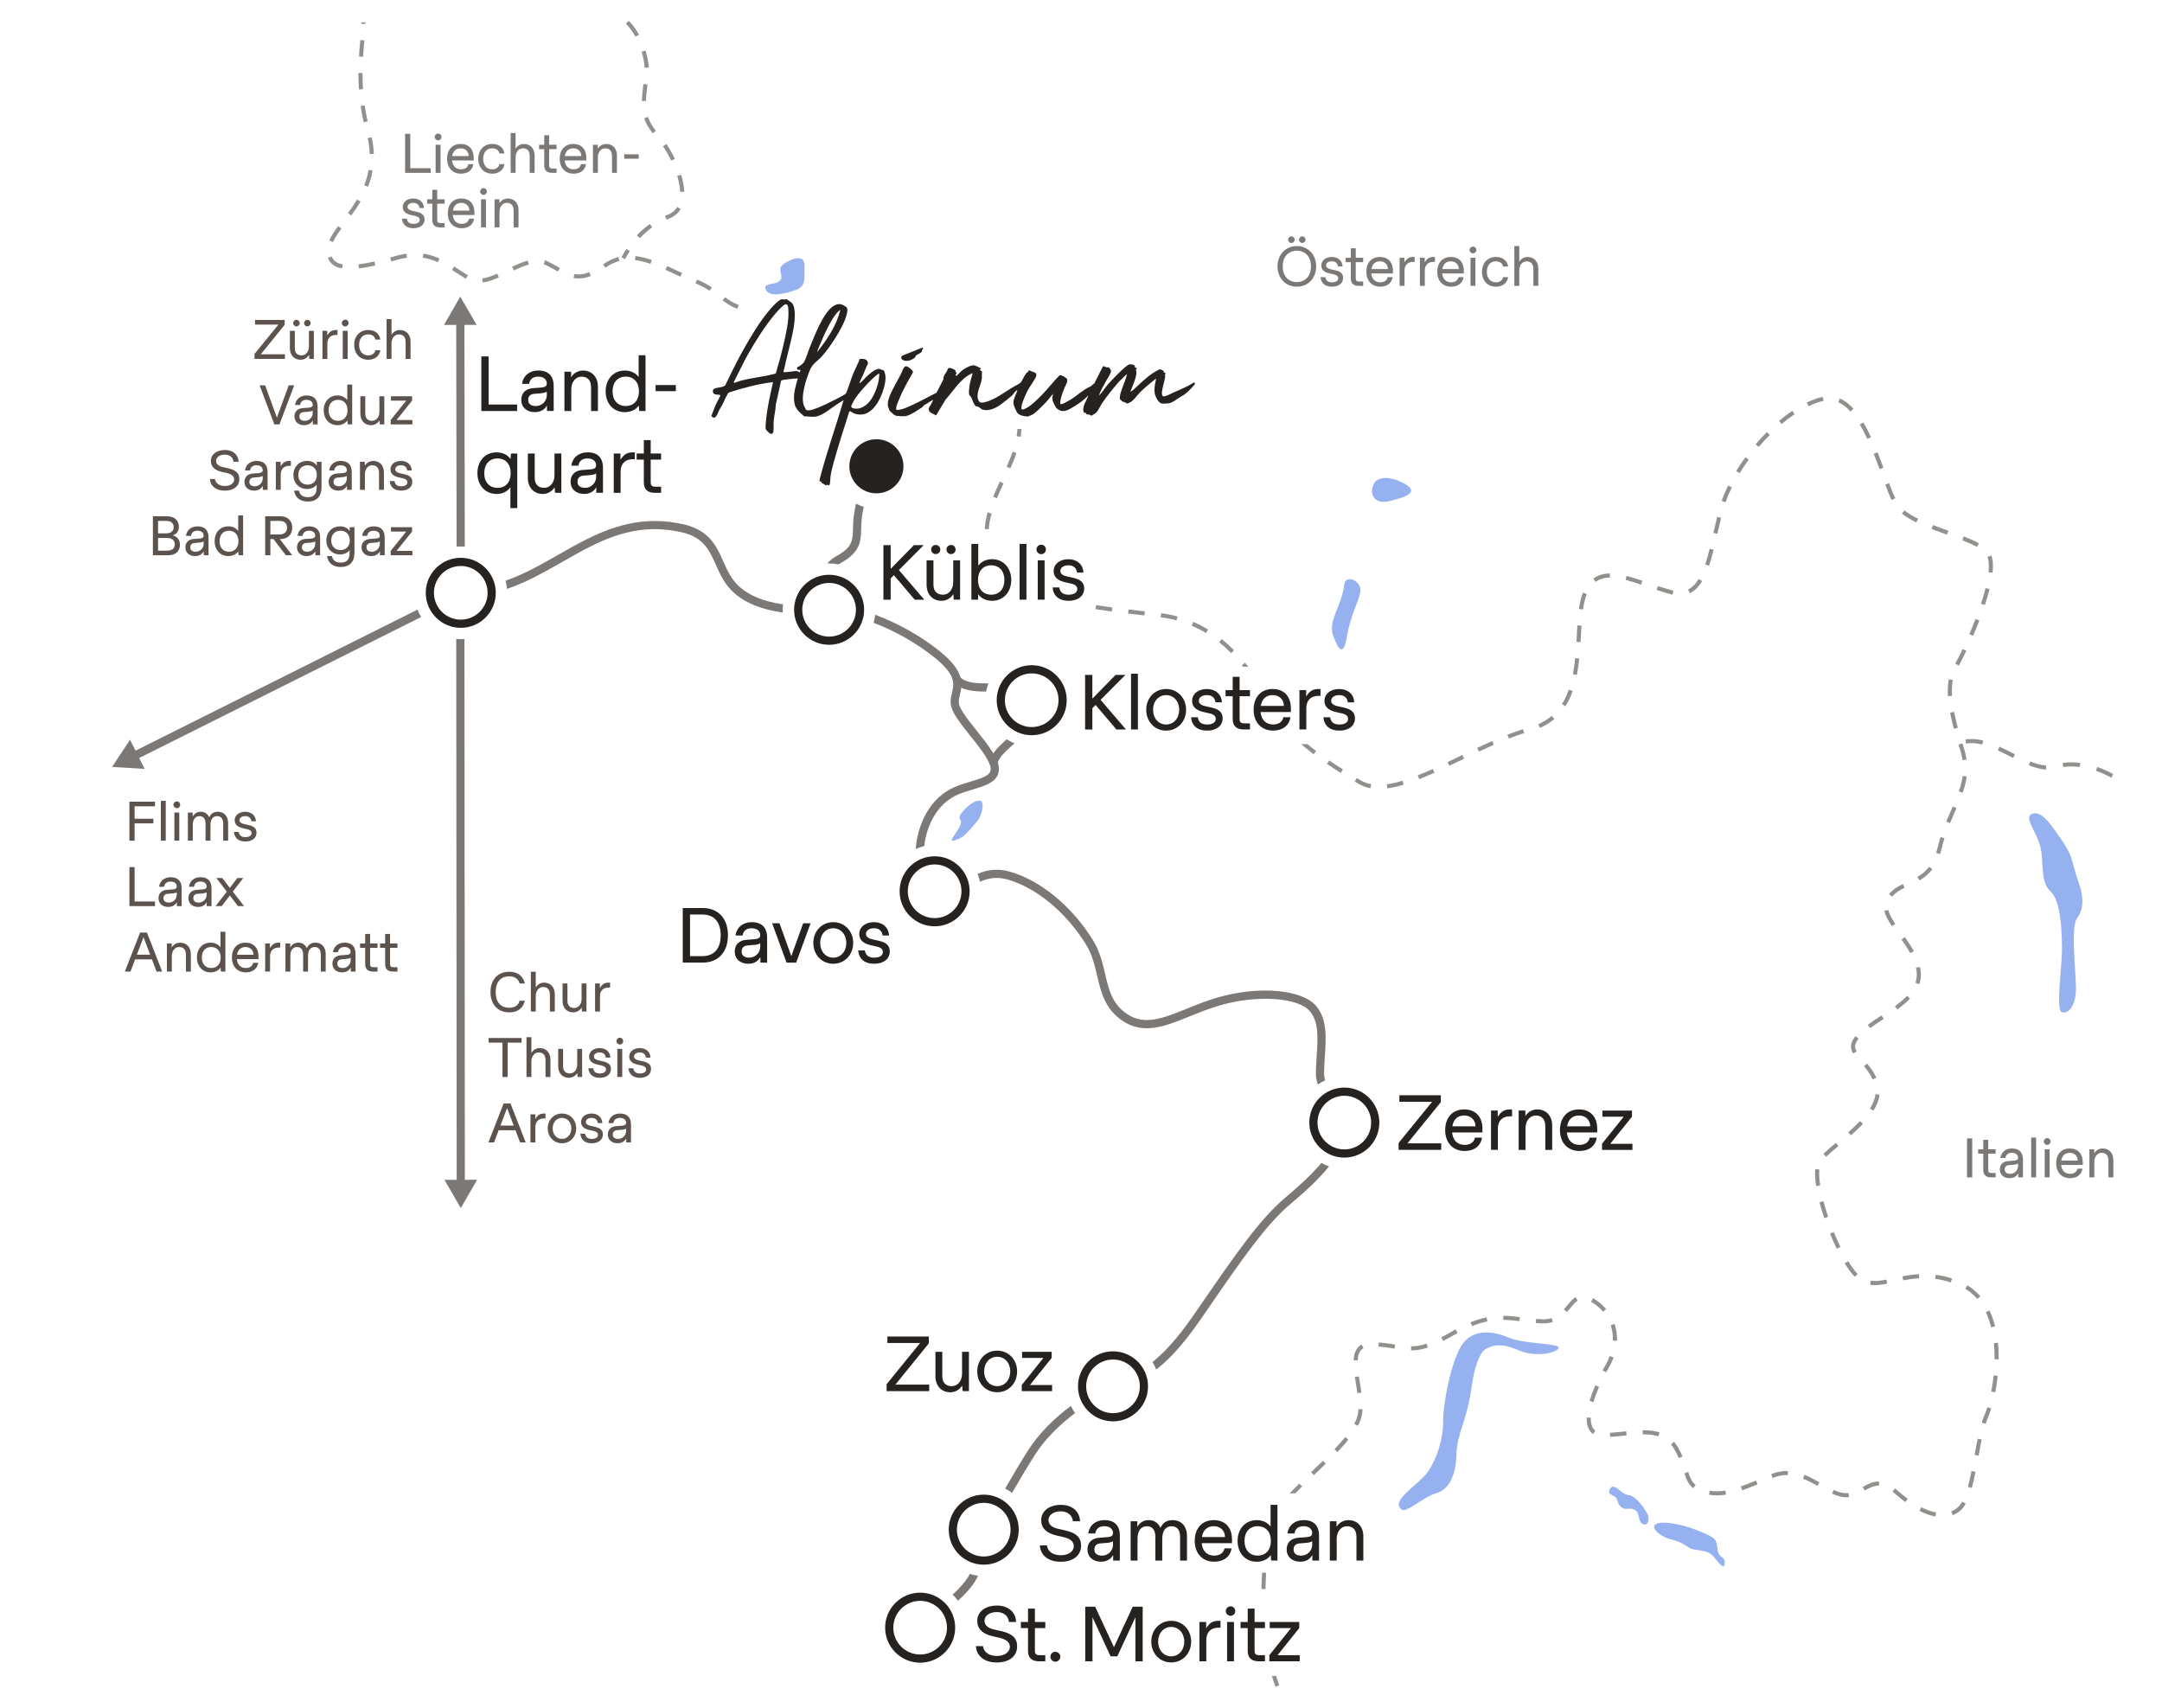 <?xml version="1.0" encoding="UTF-8"?>
<svg xmlns="http://www.w3.org/2000/svg" viewBox="0 0 792.83 626.46">
  <defs>
    <style>
      .cls-1 {
        fill: #7b7875;
      }

      .cls-2 {
        fill: #92908c;
      }

      .cls-3 {
        fill: #95b1ef;
      }

      .cls-4 {
        fill-rule: evenodd;
      }

      .cls-4, .cls-5 {
        fill: #262220;
      }

      .cls-6 {
        fill: #5c534f;
      }
    </style>
  </defs>
  <g id="Extra_Street_1" data-name="Extra Street 1">
    <path class="cls-1" d="M316.73,185.87c-.46,2.04-.74,3.98-.83,5.66-.04.77-.06,1.5-.08,2.19-.13,4.71-.23,8.77-7.54,12.76-.28.15-.54.31-.79.49-1.12-.24-2.27-.36-3.46-.36-.22,0-.45,0-.67.02.91-1.06,2.05-2,3.48-2.78,5.79-3.16,5.86-5.67,5.98-10.21.02-.72.04-1.48.08-2.27.11-1.95.46-4.27,1.02-6.69.89.48,1.83.88,2.81,1.19Z"/>
  </g>
  <g id="Design">
    <path class="cls-2" d="M467.98,614.56h-1.56c.4,1.39.83,2.71,1.29,3.97l1.41-.51c-.4-1.1-.78-2.26-1.14-3.46ZM462.82,576.68c-.13,1.98-.2,4.01-.23,6.04l1.5.02c.03-2.01.1-4.02.22-5.97l-1.49-.09ZM704.57,552.71l-.68,1.34c2.05,1.04,4.03,1.73,5.86,2.06l.26-1.48c-1.69-.3-3.52-.95-5.44-1.92ZM719.56,550.67c-.51.9-1.06,1.61-1.64,2.1-.72.63-1.53,1.12-2.39,1.46l.55,1.39c1.02-.4,1.97-.97,2.82-1.71.72-.61,1.36-1.43,1.97-2.51l-1.31-.73ZM695.62,546.38c-.22-.2-.44-.39-.66-.57l-.95,1.17c.2.16.4.33.61.52,1.36,1.21,2.73,2.33,4.07,3.31l.88-1.21c-1.3-.95-2.63-2.04-3.95-3.22ZM476.46,544.04c-1.34,1.33-2.51,2.51-3.55,3.59h2.08c.77-.78,1.6-1.61,2.52-2.52l-1.05-1.07ZM677.85,547.51c-.7.09-1.4.08-2.1-.05-.98-.18-2.05-.54-3.29-1.1l-.62,1.37c1.35.6,2.54,1,3.64,1.2.49.09.98.14,1.47.14.36,0,.74-.03,1.1-.08l-.2-1.48ZM632.71,546.61c-2.08.34-3.96.35-5.74.04l-.25,1.48c.93.16,1.91.24,2.9.24,1.07,0,2.16-.09,3.33-.28l-.24-1.48ZM688.9,543.28c-2.12,0-3.96.94-5.81,1.99l.74,1.31c1.73-.99,3.31-1.8,5.07-1.8h.16l.03-1.5h-.19ZM643.94,542.92c-1.78.75-3.69,1.52-5.56,2.17l.5,1.42c1.9-.66,3.83-1.45,5.64-2.2l-.58-1.39ZM619.1,539.79l-1.43.47c.74,2.22,1.44,4.04,3.2,5.46l.94-1.16c-1.44-1.17-2.04-2.72-2.71-4.77ZM722.99,539.42c-.47,2.37-.9,4.22-1.35,5.81l1.45.4c.45-1.63.89-3.51,1.37-5.91l-1.47-.3ZM661.74,540.84l-.56,1.39c1.87.75,3.71,1.76,5.29,2.64l.74-1.31c-1.62-.9-3.52-1.94-5.47-2.72ZM649.88,540.46l-.38.15.57,1.39.37-.15c1.7-.69,3.42-.99,5.17-.92l.06-1.5c-1.94-.08-3.92.27-5.79,1.03ZM485.13,535.69c-1.34,1.31-2.71,2.62-4.09,3.94l-.24.23,1.04,1.08.24-.23c1.38-1.32,2.75-2.63,4.1-3.95l-1.05-1.07ZM615.32,530.76c-.43-.75-.91-1.43-1.43-2.04l-1.14.98c.46.53.89,1.14,1.27,1.81.61,1.05,1.14,2.09,1.62,3.18l1.37-.61c-.5-1.13-1.05-2.22-1.69-3.32ZM725.24,527.59c-.41,1.95-.79,4-1.14,5.93l1.47.27c.36-1.92.73-3.96,1.14-5.89l-1.47-.31ZM493.31,526.99c-1.11,1.36-2.4,2.82-3.96,4.45l1.09,1.04c1.58-1.67,2.9-3.15,4.03-4.55l-1.16-.94ZM596.33,524.87l-1.11.12c-1.59.16-3.24.32-4.85.43l.09,1.49c1.65-.1,3.31-.27,4.91-.43l1.11-.11-.15-1.5ZM602.58,524.48h-.18v1.5h.19c2.19,0,4,.23,5.53.71l.45-1.43c-1.68-.53-3.63-.78-5.99-.78ZM583.35,520.13v-.26l-1.5-.04v.3c0,2.67.78,4.61,2.31,5.74l.89-1.2c-1.13-.84-1.7-2.37-1.7-4.54ZM498.17,516.74c-.04.74-.13,1.43-.26,2.05-.21,1.02-.65,2.15-1.29,3.36l1.32.7c.71-1.32,1.2-2.59,1.44-3.75.15-.7.24-1.47.28-2.29l-1.49-.07ZM728.79,516.03c-.34,1.09-.69,2.06-1.05,2.89-.35.81-.68,1.74-1,2.76l1.43.45c.3-.97.62-1.85.95-2.62.38-.88.75-1.9,1.1-3.03l-1.43-.45ZM585.01,508c-.87,2.01-1.57,3.94-2.1,5.73l1.45.42c.5-1.73,1.18-3.6,2.03-5.56l-1.38-.59ZM498.73,507.24c-.14-.85-.28-1.69-.4-2.51l-1.48.22c.12.83.26,1.67.4,2.53.18,1.13.37,2.27.53,3.4l1.48-.2c-.16-1.15-.34-2.3-.53-3.44ZM731.09,504.39c-.2,1.98-.5,3.96-.87,5.89l1.47.28c.38-1.97.68-3.99.89-6.01l-1.49-.16ZM590.31,497.26c-.45,1.24-1.04,2.49-1.74,3.7-.3.51-.6,1.03-.89,1.57l1.31.72c.29-.52.58-1.04.87-1.53.75-1.29,1.38-2.62,1.86-3.95l-1.41-.51ZM499.3,493.05c-1.82,1.02-2.77,2.91-2.92,5.76l1.5.08c.12-2.33.81-3.77,2.15-4.53l-.73-1.31ZM732.67,492.39l-1.49.15c.17,1.7.26,3.49.26,5.32v.6l1.5.02v-.62c0-1.89-.09-3.73-.27-5.47ZM523.13,492.72c-2.03.68-3.82.99-5.66,1v1.5c2-.01,3.95-.35,6.13-1.07l-.47-1.43ZM505.6,492.3l-.11,1.49c2.26.18,4.15.47,5.9.75l.24-1.48c-1.78-.29-3.71-.59-6.03-.76ZM533.78,487.51c-.42.23-.84.47-1.28.72-1.41.82-2.74,1.55-3.96,2.16l.68,1.34c1.24-.63,2.6-1.37,4.03-2.2.43-.25.85-.48,1.26-.71l-.73-1.31ZM592.08,485.49l-1.42.48c.53,1.58.81,3.27.81,5,0,.21-.01.43-.01.65l1.49.06c.01-.24.02-.48.02-.71,0-1.9-.3-3.74-.89-5.48ZM729.57,480.56l-1.35.65c.79,1.66,1.45,3.52,1.96,5.52l1.45-.37c-.53-2.09-1.22-4.04-2.06-5.8ZM545.16,483.1c-1.92.39-3.84.97-5.87,1.78l.56,1.39c1.94-.77,3.78-1.33,5.61-1.7l-.3-1.47ZM568.97,483.35c-.93.3-1.91.45-3,.45h-.3c-.81-.02-1.59-.07-2.36-.13l-.12,1.5c.79.06,1.61.1,2.44.13h.34c1.23,0,2.4-.18,3.46-.53l-.46-1.42ZM551.29,482.51v1.5c1.92.01,3.75.19,5.89.46l.19-1.48c-2.2-.28-4.07-.47-6.08-.48ZM577.77,475.66c-1.13.72-2.06,1.85-3.05,3.04-.39.47-.79.96-1.23,1.44l1.12,1c.44-.49.86-1,1.27-1.49.91-1.09,1.77-2.13,2.7-2.73l-.81-1.26ZM584.2,476.06l-.76,1.29c1.72,1,3.2,2.23,4.41,3.66l1.15-.97c-1.33-1.56-2.94-2.9-4.8-3.98ZM721.47,471.33l-.78,1.29c1.64.99,3.12,2.25,4.39,3.72l1.13-.98c-1.37-1.59-2.96-2.95-4.74-4.03ZM691.76,469.25c-2.59.5-4.24.61-5.73.41l-.2,1.49c.51.07,1.06.1,1.63.1,1.26,0,2.68-.16,4.58-.52l-.28-1.48ZM709.84,467.47l-.19,1.48c1.9.25,3.82.69,5.71,1.32l.47-1.43c-1.98-.65-3.99-1.11-5.99-1.37ZM703.71,467.25c-1.87.11-3.79.35-6.06.79l.28,1.47c2.2-.42,4.07-.66,5.86-.76l-.08-1.5ZM677.76,462.48l-1.28.78c1.27,2.08,2.51,3.75,3.68,4.95l1.08-1.04c-1.09-1.13-2.27-2.71-3.48-4.69ZM672.48,451.81l-1.39.56c.79,1.94,1.62,3.8,2.47,5.55l1.35-.66c-.84-1.72-1.66-3.55-2.43-5.45ZM668.69,440.5l-1.46.38c.49,1.86,1.08,3.82,1.75,5.81l1.42-.48c-.66-1.96-1.24-3.88-1.71-5.71ZM667.1,430.38c0-.54.02-1.04.07-1.5l-1.5-.15c-.05.51-.07,1.06-.07,1.65,0,1.32.13,2.85.38,4.53l1.48-.22c-.24-1.61-.36-3.06-.36-4.31ZM673.21,419.11c-1.75,1.47-3.31,2.79-4.56,4.01l1.05,1.08c1.21-1.19,2.75-2.49,4.48-3.95l-.97-1.14ZM682.08,411.1c-1.18,1.25-2.59,2.6-4.3,4.11l.99,1.12c1.75-1.54,3.19-2.91,4.4-4.2l-1.09-1.03ZM687.76,401.27c-.18,1.64-.87,3.4-2.03,5.25l1.27.8c1.28-2.04,2.04-4.02,2.25-5.88l-1.49-.17ZM684.66,390.03l-1.13.98c.99,1.15,2.25,2.73,3.17,4.82l1.37-.61c-1-2.27-2.35-3.97-3.41-5.19ZM681.56,380.91l-1.17-.94c-1.08,1.35-1.6,2.59-1.6,3.81,0,.84.25,1.68.77,2.55l1.29-.76c-.38-.65-.56-1.22-.56-1.79,0-.86.42-1.8,1.27-2.87ZM689.95,372.36c-1.68,1.11-3.42,2.26-4.99,3.43l.9,1.21c1.53-1.15,3.25-2.29,4.92-3.39l-.83-1.25ZM699.35,365.16c-1.14,1.2-2.6,2.45-4.46,3.82l.88,1.21c1.97-1.44,3.45-2.72,4.67-4l-1.09-1.03ZM704.25,355.5c-.05-.31-.11-.62-.18-.92l-1.46.32c.06.28.12.56.16.84.1.56.14,1.12.14,1.66.01,1.02-.17,2.04-.5,3.01l1.42.49c.39-1.13.59-2.31.58-3.5,0-.62-.05-1.26-.16-1.9ZM698.52,343.66l-1.22.88c.96,1.33,2.18,3.1,3.2,4.98l1.32-.72c-1.06-1.94-2.32-3.77-3.3-5.14ZM692.46,333.7l-1.46.33c.36,1.58,1.22,3.3,2.78,5.61l1.24-.85c-1.45-2.14-2.24-3.71-2.56-5.09ZM697.79,324.18c-1.64.8-3.52,1.86-5.08,3.65l1.13.99c1.39-1.59,3.11-2.56,4.61-3.29l-.66-1.35ZM707.41,317.85c-1.12,1.49-2.48,2.67-4.27,3.72l.76,1.3c1.97-1.16,3.46-2.46,4.71-4.12l-1.2-.9ZM711.62,306.96c-.37,1.18-.7,2.36-.98,3.52-.19.78-.4,1.54-.64,2.25l1.42.47c.25-.75.48-1.54.68-2.37.27-1.12.59-2.27.95-3.42l-1.43-.45ZM716.11,295.73l-.58,1.3c-.6,1.37-1.22,2.77-1.82,4.23l1.39.57c.6-1.45,1.21-2.84,1.81-4.19l.57-1.31-1.37-.6ZM719.72,284.53c-.23,1.76-.68,3.62-1.39,5.67l1.41.5c.75-2.16,1.23-4.11,1.47-5.98l-1.49-.19ZM514.3,286.31c-2.11.64-3.99,1.06-5.74,1.3l.2,1.49c1.83-.25,3.79-.69,5.98-1.35l-.44-1.44ZM499.03,286.18l-1.46-.87-.77,1.28,1.46.88c1.27.76,2.71,1.29,4.28,1.58l.27-1.48c-1.39-.26-2.66-.72-3.78-1.39ZM525.41,281.98c-2.02.92-3.82,1.68-5.5,2.35l.56,1.39c1.69-.67,3.51-1.45,5.56-2.37l-.62-1.37ZM487.47,278.88l-.85,1.24c1.58,1.08,3.23,2.16,5.05,3.31l.8-1.27c-1.8-1.13-3.44-2.21-5-3.28ZM536.27,276.84l-1.38.67c-1.36.65-2.7,1.3-4.04,1.94l.65,1.35c1.34-.64,2.68-1.29,4.04-1.94l1.38-.67-.65-1.35ZM720.21,274.41c-.2-.61-.39-1.22-.57-1.81l-1.44.44c.19.6.38,1.21.58,1.82.42,1.31.72,2.61.91,3.88l1.48-.21c-.2-1.35-.52-2.74-.96-4.12ZM479.43,272.85h-2.32c1.42,1.23,2.96,2.49,4.6,3.73l.91-1.19c-1.11-.85-2.18-1.69-3.19-2.54ZM547.2,271.74c-1.66.73-3.45,1.55-5.49,2.51l.63,1.35c2.03-.95,3.82-1.76,5.46-2.48l-.6-1.38ZM558.49,267.39c-1.82.58-3.68,1.24-5.71,2.03l.55,1.4c1.99-.78,3.83-1.43,5.62-2l-.46-1.43ZM716.6,261.05l-1.47.29c.35,1.8.8,3.74,1.38,5.9l1.45-.38c-.57-2.14-1.02-4.04-1.36-5.81ZM569.02,262.53c-1.43,1.21-3.08,2.23-4.89,3.01l.59,1.38c1.95-.85,3.73-1.94,5.27-3.25l-.97-1.14ZM575.29,252.92c-.69,1.96-1.53,3.72-2.51,5.26l1.27.81c1.04-1.64,1.93-3.51,2.66-5.57l-1.42-.5ZM716.15,249.4l-1.47-.3c-.27,1.34-.41,2.82-.41,4.4,0,.58.02,1.18.05,1.78l1.5-.08c-.03-.58-.05-1.15-.05-1.7,0-1.48.13-2.86.38-4.1ZM456.58,243l-1.17.94c.15.18.3.37.44.56h1.9c-.39-.51-.78-1.01-1.17-1.5ZM577.64,241.33c-.22,2.18-.5,4.11-.84,5.89l1.47.28c.35-1.82.63-3.79.86-6.02l-1.49-.15ZM719.71,238.02c-.95,2.01-1.9,3.91-2.68,5.34l1.31.72c.8-1.46,1.76-3.38,2.73-5.42l-1.36-.64ZM448.03,234.35l-.94,1.17c1.5,1.21,2.97,2.55,4.39,3.98l1.06-1.05c-1.45-1.48-2.97-2.85-4.51-4.1ZM578.45,229.34c-.07,1.13-.13,2.28-.2,3.45-.05.84-.09,1.7-.15,2.57l1.5.09c.05-.87.1-1.73.15-2.58.06-1.17.13-2.31.2-3.43l-1.5-.1ZM724.44,227.01c-.69,1.81-1.46,3.68-2.26,5.54l1.38.6c.81-1.89,1.58-3.77,2.29-5.6l-1.41-.54ZM437.59,228.05l-.59,1.38c1.79.77,3.56,1.68,5.25,2.7l.78-1.28c-1.76-1.06-3.58-2-5.44-2.8ZM425.82,224.88l-.19,1.49c1.98.25,3.93.63,5.8,1.13l.39-1.44c-1.94-.52-3.95-.92-6-1.18ZM418.72,224.06c-1.58-.18-3.21-.36-4.87-.56l-.17,1.49c1.66.2,3.29.38,4.87.56l1.12.12.16-1.49-1.11-.12ZM401.96,221.91l-.24,1.48c1.89.3,3.85.59,5.98.87l.19-1.49c-2.11-.28-4.06-.56-5.93-.86ZM580.51,217.29c-.65,1.56-1.14,3.52-1.49,6l1.49.21c.33-2.35.78-4.2,1.38-5.63l-1.38-.58ZM728.13,215.65c-.43,1.76-.99,3.68-1.67,5.73l1.43.47c.68-2.08,1.25-4.05,1.7-5.84l-1.46-.36ZM613.24,216.49c-1.57-.41-3.24-.91-5.27-1.58l-.48,1.42c2.07.68,3.77,1.19,5.37,1.61.16.04.32.08.47.11l.33-1.46c-.14-.03-.28-.06-.42-.1ZM622.93,212.31c-1.14,1.88-2.42,3.15-3.9,3.86l.65,1.35c1.75-.84,3.23-2.29,4.54-4.43l-1.29-.78ZM596.48,211.18l-.37,1.45c1.91.49,3.95,1.16,5.69,1.75l.48-1.42c-1.77-.6-3.84-1.28-5.8-1.78ZM590.35,210.3c-2.43.02-4.42.64-6.09,1.88l.9,1.2c1.4-1.04,3.1-1.56,5.2-1.58v-1.5ZM730.28,203.72l-1.42.48c.31.91.47,2.05.47,3.39,0,.7-.05,1.45-.13,2.25l1.49.15c.09-.84.14-1.65.14-2.4,0-1.51-.19-2.81-.55-3.87ZM626.96,201.25c-.58,2.29-1.1,4.11-1.65,5.72l1.42.49c.56-1.65,1.1-3.51,1.68-5.85l-1.45-.36ZM720.15,196.72l-.55,1.39c2.27.89,3.98,1.67,5.39,2.45l.73-1.32c-1.47-.81-3.24-1.61-5.57-2.52ZM714.31,194.56c-1.8-.64-3.67-1.31-5.46-2l-.54,1.4c1.81.7,3.68,1.37,5.5,2.02l.16.06.51-1.42-.17-.06ZM629.7,189.53c-.48,1.94-.93,3.92-1.38,5.88l1.47.33c.44-1.95.89-3.92,1.37-5.84l-1.46-.37ZM362.18,187.9c-.61,2.17-.96,4.16-1.07,6.07l1.5.09c.1-1.81.44-3.69,1.02-5.75l-1.45-.41ZM698.4,187.17l-.94,1.16c1.36,1.11,3.08,2.17,5.26,3.24l.66-1.35c-2.07-1.01-3.7-2.01-4.98-3.05ZM633.73,178.05c-.95,1.94-1.75,3.84-2.36,5.64l1.42.48c.59-1.74,1.36-3.57,2.29-5.46l-1.35-.66ZM692.76,177.17l-1.41.53c.65,1.72,1.49,3.92,2.3,5.63l1.36-.64c-.79-1.66-1.62-3.82-2.25-5.52ZM366.65,176.62c-.82,1.77-1.68,3.66-2.45,5.53l1.39.57c.76-1.84,1.61-3.72,2.42-5.47l-1.36-.63ZM640.06,167.68c-1.21,1.66-2.35,3.36-3.38,5.05l1.27.78c1.02-1.66,2.14-3.32,3.32-4.95l-1.21-.88ZM688.52,165.87l-1.39.56c.83,2.06,1.58,4.08,2.14,5.61l1.41-.52c-.57-1.54-1.33-3.57-2.16-5.65ZM371.35,165.63c-.57,1.64-1.26,3.4-2.2,5.53l1.37.61c.96-2.17,1.67-3.97,2.24-5.65l-1.41-.49ZM647.93,158.44c-1.4,1.41-2.79,2.92-4.11,4.47l1.14.98c1.3-1.53,2.66-3.01,4.03-4.39l-1.06-1.06ZM683.3,154.91l-1.29.77c.92,1.54,1.83,3.26,2.76,5.26l1.36-.64c-.96-2.04-1.88-3.8-2.83-5.39ZM373.08,157.32c-.04.85-.13,1.73-.27,2.62l1.48.24c.16-.97.25-1.93.29-2.86h-1.5ZM657.27,150.65c-1.62,1.08-3.26,2.32-4.87,3.67l.97,1.15c1.57-1.32,3.16-2.52,4.73-3.58l-.83-1.24ZM674.71,146.11l-.6,1.37c1.52.67,3.02,1.83,4.47,3.44l1.12-1.01c-1.6-1.76-3.27-3.05-4.99-3.8ZM668.38,145.53c-1.87.43-3.82,1.13-5.81,2.07l.65,1.36c1.89-.9,3.74-1.56,5.5-1.97l-.34-1.46ZM265.89,108.99l-.9,1.2c1.42,1.06,3.06,2.17,5.36,3.07l.55-1.4c-2.14-.83-3.67-1.87-5.01-2.87ZM255.61,102.52l-.57,1.39c1.88.78,3.57,1.67,5.18,2.72l.82-1.25c-1.68-1.11-3.46-2.04-5.43-2.86ZM182.35,100.36c-2.26.98-4.02,1.54-5.52,1.75l.21,1.48c1.64-.23,3.52-.82,5.91-1.86l-.6-1.37ZM168.45,98.96c-.63-.42-1.27-.83-1.92-1.23l-.79,1.27c.63.4,1.27.81,1.9,1.22,1.06.68,2.12,1.36,3.19,2.01l.77-1.29c-1.06-.64-2.1-1.31-3.15-1.98ZM216.08,99.81c-1.98.79-3.71.99-5.47.66l-.28,1.47c.62.12,1.26.18,1.88.18,1.42,0,2.86-.3,4.42-.91l-.55-1.4ZM248.67,99.42c-1.35-.63-2.69-1.25-4.01-1.84l-.61,1.37c1.32.58,2.64,1.2,3.99,1.83l1.47.68.63-1.36-1.47-.68ZM204.42,97.77c-1.19-.67-2.42-1.35-3.82-2.03-.25-.12-.49-.22-.74-.31l-.5,1.42c.2.07.39.15.58.24,1.37.66,2.58,1.33,3.75,1.99l.89.49.72-1.31-.88-.49ZM193.49,95.57c-1.95.55-3.97,1.45-5.7,2.25l.63,1.36c1.68-.78,3.63-1.64,5.48-2.17l-.41-1.44ZM137.3,95.89c-2.23.51-4.14.85-5.84,1.05l.18,1.49c1.75-.21,3.71-.56,5.99-1.07l-.33-1.47ZM121.67,94.06l-1.42.5c.72,2.08,2.47,3.38,5.17,3.87l.27-1.48c-2.17-.39-3.48-1.33-4.02-2.89ZM226.79,94.27c-1.93.49-3.8,1.37-5.56,2.62l-.08.06.86,1.22.09-.06c1.63-1.16,3.28-1.94,5.06-2.39l-.37-1.45ZM233.03,93.91l-.17,1.49c1.72.19,3.58.63,5.68,1.34l.48-1.42c-2.2-.74-4.16-1.2-5.99-1.41ZM155.24,93.02l-.22,1.48c1.84.27,3.66.81,5.55,1.65l.61-1.37c-2.02-.89-3.96-1.47-5.94-1.76ZM149.04,93.02c-1.2.17-2.44.43-3.69.78-.75.21-1.5.42-2.25.63l.39,1.45c.76-.21,1.51-.42,2.27-.63,1.18-.34,2.35-.59,3.48-.74l-.2-1.49ZM123.99,82.92c-1.15,1.57-2.44,3.42-3.24,5.24l1.37.61c.75-1.69,1.98-3.46,3.08-4.96l-1.21-.89ZM130.93,73.18c-.9,1.51-1.96,3.08-3.32,4.93l1.21.89c1.39-1.89,2.47-3.5,3.4-5.05l-1.29-.77ZM135.17,62.3c-.33,1.88-.87,3.77-1.61,5.62l1.39.55c.78-1.94,1.35-3.93,1.7-5.91l-1.48-.26ZM136.32,50.33l-1.47.32c.43,1.97.67,3.93.73,5.82l1.5-.05c-.06-1.98-.32-4.03-.76-6.09ZM133.74,38.65l-1.48.21c.29,2.01.66,4.02,1.11,5.97l1.46-.34c-.44-1.91-.81-3.87-1.09-5.84ZM132.94,27.15v-.38h-1.5s0,.38,0,.38c0,1.92.06,3.83.19,5.67l1.49-.1c-.12-1.81-.18-3.68-.18-5.57ZM132.13,14.69c-.17,1.87-.35,3.87-.48,6.02l1.5.09c.13-2.13.3-4.12.47-5.97l-1.49-.14ZM132.56,8.18v.57l1.5.02v-.59h-1.5Z"/>
    <path class="cls-3" d="M514.07,553.59c-4.6-3.1,6.19-9.18,9.39-13.66s5.76-11.68,5.76-18.86,3.3-23.26,7.25-28.42,10.56-4.76,16.69-2.18c6.14,2.58,18.91,2.03,18.39,3.84-.52,1.81-8.39,3.5-14.32.97-4.72-2.01-8.5-2.91-12.63-.44-1.9,1.14-3.98,6.6-4.83,13.07-1.76,13.27-5.49,17.47-5.68,25.52-.18,7.57-2.72,12.84-7.42,14.15-4.7,1.31-10.77,7.24-12.6,6.01Z"/>
    <path class="cls-3" d="M350.58,308.01c-3.52,1.24-.04-2.01,1.45-5.11s-1.98-1.98,1.36-5.7c3.34-3.71,7.44-5.2,6.93-1.3-.58,4.47-1.86,5.04-4.28,7.92-2.74,3.27-4.19,3.73-5.47,4.18Z"/>
    <path class="cls-2" d="M229.21,95.04l-1.32-.72c.59-1.07,1.2-2.11,1.82-3.07l1.26.82c-.6.93-1.2,1.93-1.77,2.97ZM234.65,87.32l-1.1-1.02c1.46-1.57,3.06-2.96,4.75-4.14l.86,1.23c-1.6,1.12-3.12,2.44-4.51,3.93ZM244.42,80.54l-.57-1.39c.29-.12.59-.24.89-.35,1.6-.6,2.8-1.57,3.58-2.91l1.29.76c-.96,1.64-2.42,2.83-4.35,3.55-.29.11-.57.22-.84.33ZM249.43,70.37c-.08-1.76-.44-3.73-1.08-5.85l1.44-.44c.68,2.24,1.07,4.34,1.15,6.22l-1.5.06ZM246.14,58.9c-.89-1.86-1.93-3.68-2.99-5.25l1.24-.84c1.1,1.63,2.17,3.51,3.09,5.44l-1.35.65ZM239.35,48.88c-1.56-1.99-2.53-3.7-3.14-5.54l1.42-.47c.56,1.68,1.45,3.25,2.9,5.09l-1.18.93ZM236.89,37.05l-1.5-.03c.03-1.74.22-3.72.58-6.21l1.48.21c-.35,2.4-.53,4.37-.56,6.03ZM236.41,24.85c-.13-1.88-.5-3.85-1.12-5.87l1.44-.44c.65,2.12,1.04,4.21,1.18,6.2l-1.5.1ZM233,13.45c-1.09-2.01-2.33-3.68-3.49-4.7l.99-1.13c1.32,1.15,2.64,2.92,3.83,5.12l-1.32.71Z"/>
    <path class="cls-2" d="M774.25,285.17c-1.87-1.01-3.76-1.85-5.63-2.49l.49-1.42c1.94.67,3.91,1.54,5.85,2.59l-.71,1.32ZM750.28,282.21c-1.83-.11-3.89-.63-6.3-1.58l.55-1.39c2.26.9,4.16,1.38,5.83,1.48l-.09,1.5ZM756.61,281.27l-.21-1.49c2.08-.29,4.25-.29,6.46-.01l-.19,1.49c-2.08-.26-4.12-.26-6.07,0ZM738.23,277.95l-1.04-.53c-1.5-.76-3.05-1.55-4.57-2.25l.63-1.36c1.55.71,3.11,1.5,4.62,2.27l1.04.52-.68,1.34ZM726.87,273.03c-1.41-.36-2.68-.54-3.89-.54h0c-.69,0-1.36.06-1.99.18l-.27-1.47c.72-.13,1.49-.2,2.27-.2h0c1.33,0,2.73.19,4.27.59l-.38,1.45Z"/>
    <path class="cls-3" d="M590.31,546.15c1.52-3.05,4.06,1.87,6.81,2.09s5.93,4.83,7.03,7.03c1.1,2.2-.11,4.61-1.87,3.52s-.77-4.06-2.86-5.16-3.19.49-4.94-1.02c-1.76-1.51-.99-3.16-2.53-3.92s-2.31-1.21-1.65-2.53Z"/>
    <path class="cls-3" d="M607.01,559.05c-1.87,1.48,2.42,4.67,5.71,5.44s4.61,1.76,6.7,3.08c2.09,1.32,6.48.33,8.9,3.19,2.42,2.86,3.95,5.05,4.17,2.53.22-2.53-2.09-2.09-2.53-4.39s.11-4.17-2.97-5.71-7.47-3.3-11.53-4.12-7.14-1.04-8.46,0Z"/>
    <path class="cls-3" d="M745.45,298.35c-3.88,1.06,1.69,6.76,2.9,12.69,1.22,5.93-.24,12.17,3.55,15.79,3.79,3.63,4.09,13.21,4.26,20.13.16,6.92-2.47,23.56,0,24.22s5.27-2.47,5.11-9.39c-.16-6.92-1.91-21.92.4-25.05s2.73-7.24.42-13.67c-2.31-6.43-1.65-8.57-5.6-14.34-3.95-5.77-7.41-11.37-11.04-10.38Z"/>
    <path class="cls-3" d="M280.87,106.3c-1.51-2.82,3.69-1.55,5.24-3.49,1.55-1.94-1.75-4.07,1.55-6.21,3.3-2.13,7.57-3.3,7.37.97s.78,7.37-3.1,8.73c-3.88,1.36-9.51,2.91-11.06,0Z"/>
    <path class="cls-3" d="M504.09,176.92c-2.46,4.19,0,8.13,5.17,6.9,5.17-1.23,12.56-3.2,4.93-6.9-7.64-3.7-10.1,0-10.1,0Z"/>
    <path class="cls-3" d="M492.97,214.3c-.95,8.09-6.11,13.24-4.07,18.84s3.82,7.64,5.09,0c1.27-7.64,4.07-11.92,4.84-16.02.76-4.1-5.4-6.71-5.86-2.82Z"/>
    <g>
      <path class="cls-1" d="M148.55,49.09h1.9v12.6h7.48v1.7h-9.38v-14.3Z"/>
      <path class="cls-1" d="M159.41,50.23c0-.68.56-1.24,1.26-1.24s1.22.56,1.22,1.24-.54,1.24-1.22,1.24-1.26-.56-1.26-1.24ZM159.75,53.09h1.8v10.3h-1.8v-10.3Z"/>
      <path class="cls-1" d="M163.95,58.19c0-3.28,1.94-5.4,4.98-5.4s4.78,1.98,4.78,5.06v.98h-7.94c.2,2.06,1.4,3.26,3.3,3.26,1.46,0,2.46-.72,2.68-1.9h1.84c-.3,2.16-2.04,3.5-4.52,3.5-3.1,0-5.12-2.16-5.12-5.5ZM171.87,57.23c0-1.68-1.2-2.84-2.94-2.84s-2.82,1.06-3.1,2.84h6.04Z"/>
      <path class="cls-1" d="M175.39,58.23c0-3.24,2.08-5.44,5.14-5.44,2.46,0,4.14,1.34,4.46,3.5h-1.84c-.24-1.2-1.2-1.9-2.62-1.9-2.06,0-3.34,1.48-3.34,3.84s1.28,3.86,3.34,3.86c1.42,0,2.38-.7,2.62-1.9h1.84c-.3,2.14-2.04,3.5-4.46,3.5-3.06,0-5.14-2.22-5.14-5.46Z"/>
      <path class="cls-1" d="M187.27,48.79h1.8v5.7h.04c.72-1.14,1.84-1.7,3.06-1.7,2.3,0,3.88,1.7,3.88,4.2v6.4h-1.8v-6.2c0-1.84-.92-2.8-2.48-2.8s-2.7,1.38-2.7,3.3v5.7h-1.8v-14.6Z"/>
      <path class="cls-1" d="M199.57,60.69v-6h-1.88v-1.6h1.88v-3.5h1.8v3.5h2.72v1.6h-2.72v5.8c0,1.02.28,1.3,1.3,1.3h1.42v1.6h-1.62c-1.9,0-2.9-.9-2.9-2.7Z"/>
      <path class="cls-1" d="M205.25,58.19c0-3.28,1.94-5.4,4.98-5.4s4.78,1.98,4.78,5.06v.98h-7.94c.2,2.06,1.4,3.26,3.3,3.26,1.46,0,2.46-.72,2.68-1.9h1.84c-.3,2.16-2.04,3.5-4.52,3.5-3.1,0-5.12-2.16-5.12-5.5ZM213.17,57.23c0-1.68-1.2-2.84-2.94-2.84s-2.82,1.06-3.1,2.84h6.04Z"/>
      <path class="cls-1" d="M217.45,53.09h1.76v1.4h.04c.84-1.36,2.18-1.7,3.1-1.7,2.3,0,3.88,1.7,3.88,4.2v6.4h-1.8v-6.2c0-1.84-.92-2.8-2.48-2.8s-2.7,1.38-2.7,3.3v5.7h-1.8v-10.3Z"/>
      <path class="cls-1" d="M228.91,56.59h5.3v1.6h-5.3v-1.6Z"/>
      <path class="cls-1" d="M147.41,80.19h1.76c.22,1.3,1,1.9,2.44,1.9s2.28-.56,2.28-1.5c0-.7-.52-1.16-1.58-1.4l-1.66-.38c-1.96-.44-2.96-1.42-2.96-2.9,0-1.84,1.6-3.12,3.86-3.12s3.86,1.36,3.94,3.5h-1.68c-.14-1.22-.94-1.9-2.26-1.9-1.24,0-2.1.6-2.1,1.48,0,.7.54,1.16,1.68,1.42l1.68.38c2,.44,2.88,1.3,2.88,2.78,0,1.98-1.6,3.24-4.1,3.24s-3.98-1.28-4.18-3.5Z"/>
      <path class="cls-1" d="M158.53,80.69v-6h-1.88v-1.6h1.88v-3.5h1.8v3.5h2.72v1.6h-2.72v5.8c0,1.02.28,1.3,1.3,1.3h1.42v1.6h-1.62c-1.9,0-2.9-.9-2.9-2.7Z"/>
      <path class="cls-1" d="M164.21,78.19c0-3.28,1.94-5.4,4.98-5.4s4.78,1.98,4.78,5.06v.98h-7.94c.2,2.06,1.4,3.26,3.3,3.26,1.46,0,2.46-.72,2.68-1.9h1.84c-.3,2.16-2.04,3.5-4.52,3.5-3.1,0-5.12-2.16-5.12-5.5ZM172.13,77.23c0-1.68-1.2-2.84-2.94-2.84s-2.82,1.06-3.1,2.84h6.04Z"/>
      <path class="cls-1" d="M176.07,70.23c0-.68.56-1.24,1.26-1.24s1.22.56,1.22,1.24-.54,1.24-1.22,1.24-1.26-.56-1.26-1.24ZM176.41,73.09h1.8v10.3h-1.8v-10.3Z"/>
      <path class="cls-1" d="M181.37,73.09h1.76v1.4h.04c.84-1.36,2.18-1.7,3.1-1.7,2.3,0,3.88,1.7,3.88,4.2v6.4h-1.8v-6.2c0-1.84-.92-2.8-2.48-2.8s-2.7,1.38-2.7,3.3v5.7h-1.8v-10.3Z"/>
    </g>
    <g>
      <path class="cls-1" d="M721.34,417.45h1.9v14.3h-1.9v-14.3Z"/>
      <path class="cls-1" d="M727.3,429.05v-6h-1.88v-1.6h1.88v-3.5h1.8v3.5h2.72v1.6h-2.72v5.8c0,1.02.28,1.3,1.3,1.3h1.42v1.6h-1.62c-1.9,0-2.9-.9-2.9-2.7Z"/>
      <path class="cls-1" d="M736.46,425.77l1.98-.14c1.16-.08,1.6-.38,1.6-1.1,0-1.08-.88-1.78-2.26-1.78s-2.18.66-2.38,1.9h-1.84c.28-2.12,1.94-3.5,4.22-3.5,2.66,0,4.06,1.4,4.06,4.08v6.52h-1.76v-1.4h-.04c-.74,1.34-2.06,1.7-3.14,1.7-2.12,0-3.54-1.3-3.54-3.2,0-1.8,1.14-2.94,3.1-3.08ZM740.04,427.63v-.96c-.34.22-.78.36-1.42.42l-1.9.16c-1.02.08-1.56.66-1.56,1.6,0,1.06.74,1.6,2.02,1.6,1.56,0,2.86-1.28,2.86-2.82Z"/>
      <path class="cls-1" d="M744.86,417.15h1.8v14.6h-1.8v-14.6Z"/>
      <path class="cls-1" d="M749.48,418.59c0-.68.56-1.24,1.26-1.24s1.22.56,1.22,1.24-.54,1.24-1.22,1.24-1.26-.56-1.26-1.24ZM749.82,421.45h1.8v10.3h-1.8v-10.3Z"/>
      <path class="cls-1" d="M754.02,426.55c0-3.28,1.94-5.4,4.98-5.4s4.78,1.98,4.78,5.06v.98h-7.94c.2,2.06,1.4,3.26,3.3,3.26,1.46,0,2.46-.72,2.68-1.9h1.84c-.3,2.16-2.04,3.5-4.52,3.5-3.1,0-5.12-2.16-5.12-5.5ZM761.94,425.59c0-1.68-1.2-2.84-2.94-2.84s-2.82,1.06-3.1,2.84h6.04Z"/>
      <path class="cls-1" d="M766.21,421.45h1.76v1.4h.04c.84-1.36,2.18-1.7,3.1-1.7,2.3,0,3.88,1.7,3.88,4.2v6.4h-1.8v-6.2c0-1.84-.92-2.8-2.48-2.8s-2.7,1.38-2.7,3.3v5.7h-1.8v-10.3Z"/>
    </g>
    <g>
      <path class="cls-1" d="M468.49,97.69c0-4.34,2.98-7.46,7.08-7.46s7.08,3.12,7.08,7.46-2.98,7.44-7.08,7.44-7.08-3.12-7.08-7.44ZM480.75,97.69c0-3.5-2.04-5.76-5.18-5.76s-5.18,2.26-5.18,5.76,2.04,5.74,5.18,5.74,5.18-2.26,5.18-5.74ZM472.37,87.89c0-.66.54-1.2,1.2-1.2s1.2.54,1.2,1.2-.54,1.2-1.2,1.2-1.2-.54-1.2-1.2ZM476.37,87.89c0-.66.54-1.2,1.2-1.2s1.2.54,1.2,1.2-.54,1.2-1.2,1.2-1.2-.54-1.2-1.2Z"/>
      <path class="cls-1" d="M484.25,101.63h1.76c.22,1.3,1,1.9,2.44,1.9s2.28-.56,2.28-1.5c0-.7-.52-1.16-1.58-1.4l-1.66-.38c-1.96-.44-2.96-1.42-2.96-2.9,0-1.84,1.6-3.12,3.86-3.12s3.86,1.36,3.94,3.5h-1.68c-.14-1.22-.94-1.9-2.26-1.9-1.24,0-2.1.6-2.1,1.48,0,.7.54,1.16,1.68,1.42l1.68.38c2,.44,2.88,1.3,2.88,2.78,0,1.98-1.6,3.24-4.1,3.24s-3.98-1.28-4.18-3.5Z"/>
      <path class="cls-1" d="M495.37,102.13v-6h-1.88v-1.6h1.88v-3.5h1.8v3.5h2.72v1.6h-2.72v5.8c0,1.02.28,1.3,1.3,1.3h1.42v1.6h-1.62c-1.9,0-2.9-.9-2.9-2.7Z"/>
      <path class="cls-1" d="M501.05,99.63c0-3.28,1.94-5.4,4.98-5.4s4.78,1.98,4.78,5.06v.98h-7.94c.2,2.06,1.4,3.26,3.3,3.26,1.46,0,2.46-.72,2.68-1.9h1.84c-.3,2.16-2.04,3.5-4.52,3.5-3.1,0-5.12-2.16-5.12-5.5ZM508.97,98.67c0-1.68-1.2-2.84-2.94-2.84s-2.82,1.06-3.1,2.84h6.04Z"/>
      <path class="cls-1" d="M513.25,94.53h1.76v1.6h.04c.8-1.28,1.66-1.9,3.14-1.9h.58v1.8h-.58c-1.96,0-3.14,1.2-3.14,3.18v5.62h-1.8v-10.3Z"/>
      <path class="cls-1" d="M520.69,94.53h1.76v1.6h.04c.8-1.28,1.66-1.9,3.14-1.9h.58v1.8h-.58c-1.96,0-3.14,1.2-3.14,3.18v5.62h-1.8v-10.3Z"/>
      <path class="cls-1" d="M527.05,99.63c0-3.28,1.94-5.4,4.98-5.4s4.78,1.98,4.78,5.06v.98h-7.94c.2,2.06,1.4,3.26,3.3,3.26,1.46,0,2.46-.72,2.68-1.9h1.84c-.3,2.16-2.04,3.5-4.52,3.5-3.1,0-5.12-2.16-5.12-5.5ZM534.97,98.67c0-1.68-1.2-2.84-2.94-2.84s-2.82,1.06-3.1,2.84h6.04Z"/>
      <path class="cls-1" d="M538.9,91.67c0-.68.56-1.24,1.26-1.24s1.22.56,1.22,1.24-.54,1.24-1.22,1.24-1.26-.56-1.26-1.24ZM539.25,94.53h1.8v10.3h-1.8v-10.3Z"/>
      <path class="cls-1" d="M543.45,99.67c0-3.24,2.08-5.44,5.14-5.44,2.46,0,4.14,1.34,4.46,3.5h-1.84c-.24-1.2-1.2-1.9-2.62-1.9-2.06,0-3.34,1.48-3.34,3.84s1.28,3.86,3.34,3.86c1.42,0,2.38-.7,2.62-1.9h1.84c-.3,2.14-2.04,3.5-4.46,3.5-3.06,0-5.14-2.22-5.14-5.46Z"/>
      <path class="cls-1" d="M555.33,90.23h1.8v5.7h.04c.72-1.14,1.84-1.7,3.06-1.7,2.3,0,3.88,1.7,3.88,4.2v6.4h-1.8v-6.2c0-1.84-.92-2.8-2.48-2.8s-2.7,1.38-2.7,3.3v5.7h-1.8v-14.6Z"/>
    </g>
    <g>
      <path class="cls-1" d="M168.97,200.39c-.52,0-1.03.02-1.53.07l-.14-81.31v-1.75h3s0,1.75,0,1.75l.14,81.31c-.48-.05-.97-.07-1.47-.07Z"/>
      <polygon class="cls-1" points="174.78 119.13 168.78 108.78 162.82 119.15 174.78 119.13"/>
    </g>
    <g>
      <path class="cls-1" d="M170.47,432.64v1.75h-3s0-1.74,0-1.74l-.16-198.33c.55.05,1.1.08,1.66.08.45,0,.9-.02,1.34-.06l.16,198.3Z"/>
      <polygon class="cls-1" points="162.99 432.65 168.98 443 174.96 432.64 162.99 432.65"/>
    </g>
    <g>
      <path class="cls-1" d="M153.12,223.55c.36.94.81,1.85,1.33,2.7l-103.41,51.71-1.57.78-1.34-2.69,1.56-.78,103.43-51.72Z"/>
      <polygon class="cls-1" points="47.69 271.26 41.1 281.24 53.04 281.96 47.69 271.26"/>
    </g>
    <g>
      <path class="cls-6" d="M93.33,129.8l8.74-10.74v-.04h-8.54v-1.7h10.86v1.8l-8.72,10.76v.04h8.82v1.7h-11.16v-1.82Z"/>
      <path class="cls-6" d="M106.31,121.32h1.8v6.4c0,1.64.92,2.6,2.48,2.6s2.7-1.38,2.7-3.3v-5.7h1.8v10.3h-1.46c-.12,0-.2-.04-.22-.2l-.08-1.2h-.04c-.76,1.14-1.88,1.7-3.1,1.7-2.3,0-3.88-1.7-3.88-4.2v-6.4ZM107.51,118.48c0-.66.54-1.2,1.2-1.2s1.2.54,1.2,1.2-.54,1.2-1.2,1.2-1.2-.54-1.2-1.2ZM111.51,118.48c0-.66.54-1.2,1.2-1.2s1.2.54,1.2,1.2-.54,1.2-1.2,1.2-1.2-.54-1.2-1.2Z"/>
      <path class="cls-6" d="M118.25,121.32h1.76v1.6h.04c.8-1.28,1.66-1.9,3.14-1.9h.58v1.8h-.58c-1.96,0-3.14,1.2-3.14,3.18v5.62h-1.8v-10.3Z"/>
      <path class="cls-6" d="M125.35,118.46c0-.68.56-1.24,1.26-1.24s1.22.56,1.22,1.24-.54,1.24-1.22,1.24-1.26-.56-1.26-1.24ZM125.69,121.32h1.8v10.3h-1.8v-10.3Z"/>
      <path class="cls-6" d="M129.89,126.46c0-3.24,2.08-5.44,5.14-5.44,2.46,0,4.14,1.34,4.46,3.5h-1.84c-.24-1.2-1.2-1.9-2.62-1.9-2.06,0-3.34,1.48-3.34,3.84s1.28,3.86,3.34,3.86c1.42,0,2.38-.7,2.62-1.9h1.84c-.3,2.14-2.04,3.5-4.46,3.5-3.06,0-5.14-2.22-5.14-5.46Z"/>
      <path class="cls-6" d="M141.77,117.02h1.8v5.7h.04c.72-1.14,1.84-1.7,3.06-1.7,2.3,0,3.88,1.7,3.88,4.2v6.4h-1.8v-6.2c0-1.84-.92-2.8-2.48-2.8s-2.7,1.38-2.7,3.3v5.7h-1.8v-14.6Z"/>
      <path class="cls-6" d="M97.23,141.32l4.3,11.78h.04l4.3-11.78h2.02l-5.4,14.3h-1.88l-5.4-14.3h2.02Z"/>
      <path class="cls-6" d="M111.09,149.64l1.98-.14c1.16-.08,1.6-.38,1.6-1.1,0-1.08-.88-1.78-2.26-1.78s-2.18.66-2.38,1.9h-1.84c.28-2.12,1.94-3.5,4.22-3.5,2.66,0,4.06,1.4,4.06,4.08v6.52h-1.76v-1.4h-.04c-.74,1.34-2.06,1.7-3.14,1.7-2.12,0-3.54-1.3-3.54-3.2,0-1.8,1.14-2.94,3.1-3.08ZM114.67,151.5v-.96c-.34.22-.78.36-1.42.42l-1.9.16c-1.02.08-1.56.66-1.56,1.6,0,1.06.74,1.6,2.02,1.6,1.56,0,2.86-1.28,2.86-2.82Z"/>
      <path class="cls-6" d="M123.73,145.02c1.48,0,2.78.58,3.58,1.64h.04v-5.64h1.8v14.6h-1.46c-.12,0-.2-.06-.22-.22l-.08-1.18h-.04c-.74,1.1-2.14,1.7-3.64,1.7-2.94,0-5-2.24-5-5.46s2.08-5.44,5.02-5.44ZM127.43,150.46c0-2.34-1.34-3.84-3.46-3.84s-3.46,1.5-3.46,3.84,1.34,3.86,3.46,3.86,3.46-1.5,3.46-3.86Z"/>
      <path class="cls-6" d="M132.15,145.32h1.8v6.4c0,1.64.92,2.6,2.48,2.6s2.7-1.38,2.7-3.3v-5.7h1.8v10.3h-1.46c-.12,0-.2-.04-.22-.2l-.08-1.2h-.04c-.76,1.14-1.88,1.7-3.1,1.7-2.3,0-3.88-1.7-3.88-4.2v-6.4Z"/>
      <path class="cls-6" d="M143.27,154.02l5.66-7.06v-.04h-5.56v-1.6h7.74v1.6l-5.66,7.06v.04h5.78v1.6h-7.96v-1.6Z"/>
      <path class="cls-6" d="M82.55,178.22c1.9,0,3.32-1.02,3.32-2.36,0-1.22-.92-1.98-2.64-2.38l-1.82-.42c-2.72-.62-4.08-1.94-4.08-4.04,0-2.38,2.12-4,5.16-4s4.92,1.76,5.02,4.3h-1.88c-.16-1.6-1.38-2.6-3.2-2.6s-3.2.94-3.2,2.26c0,1.18.86,1.94,2.64,2.34l1.8.4c2.84.64,4.1,1.86,4.1,3.94,0,2.64-2.08,4.26-5.32,4.26s-5.3-1.64-5.48-4.28h1.86c.2,1.6,1.6,2.58,3.72,2.58Z"/>
      <path class="cls-6" d="M92.75,173.64l1.98-.14c1.16-.08,1.6-.38,1.6-1.1,0-1.08-.88-1.78-2.26-1.78s-2.18.66-2.38,1.9h-1.84c.28-2.12,1.94-3.5,4.22-3.5,2.66,0,4.06,1.4,4.06,4.08v6.52h-1.76v-1.4h-.04c-.74,1.34-2.06,1.7-3.14,1.7-2.12,0-3.54-1.3-3.54-3.2,0-1.8,1.14-2.94,3.1-3.08ZM96.33,175.5v-.96c-.34.22-.78.36-1.42.42l-1.9.16c-1.02.08-1.56.66-1.56,1.6,0,1.06.74,1.6,2.02,1.6,1.56,0,2.86-1.28,2.86-2.82Z"/>
      <path class="cls-6" d="M101.15,169.32h1.76v1.6h.04c.8-1.28,1.66-1.9,3.14-1.9h.58v1.8h-.58c-1.96,0-3.14,1.2-3.14,3.18v5.62h-1.8v-10.3Z"/>
      <path class="cls-6" d="M112.63,169.02c1.54,0,2.8.6,3.48,1.7h.04v-1.4h1.76v9.4c0,3.32-1.8,5.2-5.02,5.2-2.84,0-4.68-1.46-5.04-4h1.8c.26,1.56,1.4,2.4,3.24,2.4,2.14,0,3.22-1.14,3.22-3.4v-1.16h-.04c-.68.98-2,1.56-3.48,1.56-2.88,0-5-2.18-5-5.16s2.12-5.14,5.04-5.14ZM116.19,174.16c0-2.12-1.36-3.54-3.4-3.54s-3.4,1.42-3.4,3.54,1.36,3.56,3.4,3.56,3.4-1.42,3.4-3.56Z"/>
      <path class="cls-6" d="M123.61,173.64l1.98-.14c1.16-.08,1.6-.38,1.6-1.1,0-1.08-.88-1.78-2.26-1.78s-2.18.66-2.38,1.9h-1.84c.28-2.12,1.94-3.5,4.22-3.5,2.66,0,4.06,1.4,4.06,4.08v6.52h-1.76v-1.4h-.04c-.74,1.34-2.06,1.7-3.14,1.7-2.12,0-3.54-1.3-3.54-3.2,0-1.8,1.14-2.94,3.1-3.08ZM127.19,175.5v-.96c-.34.22-.78.36-1.42.42l-1.9.16c-1.02.08-1.56.66-1.56,1.6,0,1.06.74,1.6,2.02,1.6,1.56,0,2.86-1.28,2.86-2.82Z"/>
      <path class="cls-6" d="M132.01,169.32h1.76v1.4h.04c.84-1.36,2.18-1.7,3.1-1.7,2.3,0,3.88,1.7,3.88,4.2v6.4h-1.8v-6.2c0-1.84-.92-2.8-2.48-2.8s-2.7,1.38-2.7,3.3v5.7h-1.8v-10.3Z"/>
      <path class="cls-6" d="M142.91,176.42h1.76c.22,1.3,1,1.9,2.44,1.9s2.28-.56,2.28-1.5c0-.7-.52-1.16-1.58-1.4l-1.66-.38c-1.96-.44-2.96-1.42-2.96-2.9,0-1.84,1.6-3.12,3.86-3.12s3.86,1.36,3.94,3.5h-1.68c-.14-1.22-.94-1.9-2.26-1.9-1.24,0-2.1.6-2.1,1.48,0,.7.54,1.16,1.68,1.42l1.68.38c2,.44,2.88,1.3,2.88,2.78,0,1.98-1.6,3.24-4.1,3.24s-3.98-1.28-4.18-3.5Z"/>
      <path class="cls-6" d="M56.07,189.32h5.18c2.66,0,4.34,1.48,4.34,3.86,0,1.56-.72,2.58-2.18,3.12v.04c1.62.4,2.58,1.7,2.58,3.46,0,2.34-1.68,3.82-4.3,3.82h-5.62v-14.3ZM63.69,193.3c0-1.44-1-2.28-2.72-2.28h-3v4.56h3c1.7,0,2.72-.84,2.72-2.28ZM61.27,201.92c1.86,0,2.82-.78,2.82-2.32,0-1.46-1.04-2.32-2.82-2.32h-3.3v4.64h3.3Z"/>
      <path class="cls-6" d="M71.09,197.64l1.98-.14c1.16-.08,1.6-.38,1.6-1.1,0-1.08-.88-1.78-2.26-1.78s-2.18.66-2.38,1.9h-1.84c.28-2.12,1.94-3.5,4.22-3.5,2.66,0,4.06,1.4,4.06,4.08v6.52h-1.76v-1.4h-.04c-.74,1.34-2.06,1.7-3.14,1.7-2.12,0-3.54-1.3-3.54-3.2,0-1.8,1.14-2.94,3.1-3.08ZM74.67,199.5v-.96c-.34.22-.78.36-1.42.42l-1.9.16c-1.02.08-1.56.66-1.56,1.6,0,1.06.74,1.6,2.02,1.6,1.56,0,2.86-1.28,2.86-2.82Z"/>
      <path class="cls-6" d="M83.73,193.02c1.48,0,2.78.58,3.58,1.64h.04v-5.64h1.8v14.6h-1.46c-.12,0-.2-.06-.22-.22l-.08-1.18h-.04c-.74,1.1-2.14,1.7-3.64,1.7-2.94,0-5-2.24-5-5.46s2.08-5.44,5.02-5.44ZM87.43,198.46c0-2.34-1.34-3.84-3.46-3.84s-3.46,1.5-3.46,3.84,1.34,3.86,3.46,3.86,3.46-1.5,3.46-3.86Z"/>
      <path class="cls-6" d="M100.29,197.68h-1.14v5.94h-1.9v-14.3h5.58c2.64,0,4.34,1.64,4.34,4.18s-1.7,4.18-4.34,4.18h-.22l4.54,5.94h-2.32l-4.54-5.94ZM105.27,193.5c0-1.54-1.02-2.48-2.72-2.48h-3.4v4.96h3.4c1.68,0,2.72-.94,2.72-2.48Z"/>
      <path class="cls-6" d="M112.01,197.64l1.98-.14c1.16-.08,1.6-.38,1.6-1.1,0-1.08-.88-1.78-2.26-1.78s-2.18.66-2.38,1.9h-1.84c.28-2.12,1.94-3.5,4.22-3.5,2.66,0,4.06,1.4,4.06,4.08v6.52h-1.76v-1.4h-.04c-.74,1.34-2.06,1.7-3.14,1.7-2.12,0-3.54-1.3-3.54-3.2,0-1.8,1.14-2.94,3.1-3.08ZM115.59,199.5v-.96c-.34.22-.78.36-1.42.42l-1.9.16c-1.02.08-1.56.66-1.56,1.6,0,1.06.74,1.6,2.02,1.6,1.56,0,2.86-1.28,2.86-2.82Z"/>
      <path class="cls-6" d="M124.71,193.02c1.54,0,2.8.6,3.48,1.7h.04v-1.4h1.76v9.4c0,3.32-1.8,5.2-5.02,5.2-2.84,0-4.68-1.46-5.04-4h1.8c.26,1.56,1.4,2.4,3.24,2.4,2.14,0,3.22-1.14,3.22-3.4v-1.16h-.04c-.68.98-2,1.56-3.48,1.56-2.88,0-5-2.18-5-5.16s2.12-5.14,5.04-5.14ZM128.27,198.16c0-2.12-1.36-3.54-3.4-3.54s-3.4,1.42-3.4,3.54,1.36,3.56,3.4,3.56,3.4-1.42,3.4-3.56Z"/>
      <path class="cls-6" d="M135.69,197.64l1.98-.14c1.16-.08,1.6-.38,1.6-1.1,0-1.08-.88-1.78-2.26-1.78s-2.18.66-2.38,1.9h-1.84c.28-2.12,1.94-3.5,4.22-3.5,2.66,0,4.06,1.4,4.06,4.08v6.52h-1.76v-1.4h-.04c-.74,1.34-2.06,1.7-3.14,1.7-2.12,0-3.54-1.3-3.54-3.2,0-1.8,1.14-2.94,3.1-3.08ZM139.27,199.5v-.96c-.34.22-.78.36-1.42.42l-1.9.16c-1.02.08-1.56.66-1.56,1.6,0,1.06.74,1.6,2.02,1.6,1.56,0,2.86-1.28,2.86-2.82Z"/>
      <path class="cls-6" d="M143.27,202.02l5.66-7.06v-.04h-5.56v-1.6h7.74v1.6l-5.66,7.06v.04h5.78v1.6h-7.96v-1.6Z"/>
    </g>
    <g>
      <path class="cls-6" d="M179.87,363.8c0-4.52,2.68-7.46,6.86-7.46,3.06,0,5.1,1.52,5.72,4.3h-1.9c-.48-1.74-1.76-2.6-3.82-2.6-3.16,0-4.96,2.08-4.96,5.76s1.8,5.74,5,5.74c2.04,0,3.28-.84,3.78-2.58h1.9c-.62,2.78-2.6,4.28-5.68,4.28-4.2,0-6.9-2.9-6.9-7.44Z"/>
      <path class="cls-6" d="M194.67,356.34h1.8v5.7h.04c.72-1.14,1.84-1.7,3.06-1.7,2.3,0,3.88,1.7,3.88,4.2v6.4h-1.8v-6.2c0-1.84-.92-2.8-2.48-2.8s-2.7,1.38-2.7,3.3v5.7h-1.8v-14.6Z"/>
      <path class="cls-6" d="M206.29,360.64h1.8v6.4c0,1.64.92,2.6,2.48,2.6s2.7-1.38,2.7-3.3v-5.7h1.8v10.3h-1.46c-.12,0-.2-.04-.22-.2l-.08-1.2h-.04c-.76,1.14-1.88,1.7-3.1,1.7-2.3,0-3.88-1.7-3.88-4.2v-6.4Z"/>
      <path class="cls-6" d="M218.22,360.64h1.76v1.6h.04c.8-1.28,1.66-1.9,3.14-1.9h.58v1.8h-.58c-1.96,0-3.14,1.2-3.14,3.18v5.62h-1.8v-10.3Z"/>
      <path class="cls-6" d="M179.17,380.64h12.1v1.7h-5.1v12.6h-1.9v-12.6h-5.1v-1.7Z"/>
      <path class="cls-6" d="M193.07,380.34h1.8v5.7h.04c.72-1.14,1.84-1.7,3.06-1.7,2.3,0,3.88,1.7,3.88,4.2v6.4h-1.8v-6.2c0-1.84-.92-2.8-2.48-2.8s-2.7,1.38-2.7,3.3v5.7h-1.8v-14.6Z"/>
      <path class="cls-6" d="M204.69,384.64h1.8v6.4c0,1.64.92,2.6,2.48,2.6s2.7-1.38,2.7-3.3v-5.7h1.8v10.3h-1.46c-.12,0-.2-.04-.22-.2l-.08-1.2h-.04c-.76,1.14-1.88,1.7-3.1,1.7-2.3,0-3.88-1.7-3.88-4.2v-6.4Z"/>
      <path class="cls-6" d="M215.75,391.74h1.76c.22,1.3,1,1.9,2.44,1.9s2.28-.56,2.28-1.5c0-.7-.52-1.16-1.58-1.4l-1.66-.38c-1.96-.44-2.96-1.42-2.96-2.9,0-1.84,1.6-3.12,3.86-3.12s3.86,1.36,3.94,3.5h-1.68c-.14-1.22-.94-1.9-2.26-1.9-1.24,0-2.1.6-2.1,1.48,0,.7.54,1.16,1.68,1.42l1.68.38c2,.44,2.88,1.3,2.88,2.78,0,1.98-1.6,3.24-4.1,3.24s-3.98-1.28-4.18-3.5Z"/>
      <path class="cls-6" d="M226.05,381.78c0-.68.56-1.24,1.26-1.24s1.22.56,1.22,1.24-.54,1.24-1.22,1.24-1.26-.56-1.26-1.24ZM226.38,384.64h1.8v10.3h-1.8v-10.3Z"/>
      <path class="cls-6" d="M230.46,391.74h1.76c.22,1.3,1,1.9,2.44,1.9s2.28-.56,2.28-1.5c0-.7-.52-1.16-1.58-1.4l-1.66-.38c-1.96-.44-2.96-1.42-2.96-2.9,0-1.84,1.6-3.12,3.86-3.12s3.86,1.36,3.94,3.5h-1.68c-.14-1.22-.94-1.9-2.26-1.9-1.24,0-2.1.6-2.1,1.48,0,.7.54,1.16,1.68,1.42l1.68.38c2,.44,2.88,1.3,2.88,2.78,0,1.98-1.6,3.24-4.1,3.24s-3.98-1.28-4.18-3.5Z"/>
      <path class="cls-6" d="M184.69,404.64h2.52l5.58,14.3h-2.06l-1.7-4.48h-6.16l-1.7,4.48h-2.06l5.58-14.3ZM188.39,412.76l-2.42-6.36h-.04l-2.42,6.36h4.88Z"/>
      <path class="cls-6" d="M194.53,408.64h1.76v1.6h.04c.8-1.28,1.66-1.9,3.14-1.9h.58v1.8h-.58c-1.96,0-3.14,1.2-3.14,3.18v5.62h-1.8v-10.3Z"/>
      <path class="cls-6" d="M200.87,413.78c0-3.1,2.24-5.44,5.22-5.44s5.22,2.34,5.22,5.44-2.24,5.46-5.22,5.46-5.22-2.34-5.22-5.46ZM209.51,413.78c0-2.22-1.44-3.84-3.42-3.84s-3.42,1.62-3.42,3.84,1.44,3.86,3.42,3.86,3.42-1.62,3.42-3.86Z"/>
      <path class="cls-6" d="M212.8,415.74h1.76c.22,1.3,1,1.9,2.44,1.9s2.28-.56,2.28-1.5c0-.7-.52-1.16-1.58-1.4l-1.66-.38c-1.96-.44-2.96-1.42-2.96-2.9,0-1.84,1.6-3.12,3.86-3.12s3.86,1.36,3.94,3.5h-1.68c-.14-1.22-.94-1.9-2.26-1.9-1.24,0-2.1.6-2.1,1.48,0,.7.54,1.16,1.68,1.42l1.68.38c2,.44,2.88,1.3,2.88,2.78,0,1.98-1.6,3.24-4.1,3.24s-3.98-1.28-4.18-3.5Z"/>
      <path class="cls-6" d="M226.01,412.96l1.98-.14c1.16-.08,1.6-.38,1.6-1.1,0-1.08-.88-1.78-2.26-1.78s-2.18.66-2.38,1.9h-1.84c.28-2.12,1.94-3.5,4.22-3.5,2.66,0,4.06,1.4,4.06,4.08v6.52h-1.76v-1.4h-.04c-.74,1.34-2.06,1.7-3.14,1.7-2.12,0-3.54-1.3-3.54-3.2,0-1.8,1.14-2.94,3.1-3.08ZM229.59,414.82v-.96c-.34.22-.78.36-1.42.42l-1.9.16c-1.02.08-1.56.66-1.56,1.6,0,1.06.74,1.6,2.02,1.6,1.56,0,2.86-1.28,2.86-2.82Z"/>
    </g>
    <g>
      <path class="cls-6" d="M47.46,308.28v-14.3h9.38v1.7h-7.48v4.56h6.88v1.7h-6.88v6.34h-1.9Z"/>
      <path class="cls-6" d="M58.98,293.68h1.8v14.6h-1.8v-14.6Z"/>
      <path class="cls-6" d="M63.6,295.12c0-.68.56-1.24,1.26-1.24s1.22.56,1.22,1.24-.54,1.24-1.22,1.24-1.26-.56-1.26-1.24ZM63.94,297.98h1.8v10.3h-1.8v-10.3Z"/>
      <path class="cls-6" d="M68.9,297.98h1.76v1.4h.04c.66-1.12,1.64-1.7,2.96-1.7s2.36.62,3.04,1.98h.04c.62-1.32,1.66-1.98,3.14-1.98,2.32,0,3.78,1.62,3.78,4.2v6.4h-1.8v-6.2c0-1.8-.78-2.8-2.22-2.8-1.56,0-2.46,1.2-2.46,3.3v5.7h-1.8v-6.2c0-1.8-.78-2.8-2.22-2.8-1.56,0-2.46,1.2-2.46,3.3v5.7h-1.8v-10.3Z"/>
      <path class="cls-6" d="M85.78,305.08h1.76c.22,1.3,1,1.9,2.44,1.9s2.28-.56,2.28-1.5c0-.7-.52-1.16-1.58-1.4l-1.66-.38c-1.96-.44-2.96-1.42-2.96-2.9,0-1.84,1.6-3.12,3.86-3.12s3.86,1.36,3.94,3.5h-1.68c-.14-1.22-.94-1.9-2.26-1.9-1.24,0-2.1.6-2.1,1.48,0,.7.54,1.16,1.68,1.42l1.68.38c2,.44,2.88,1.3,2.88,2.78,0,1.98-1.6,3.24-4.1,3.24s-3.98-1.28-4.18-3.5Z"/>
      <path class="cls-6" d="M47.46,317.98h1.9v12.6h7.48v1.7h-9.38v-14.3Z"/>
      <path class="cls-6" d="M61.23,326.3l1.98-.14c1.16-.08,1.6-.38,1.6-1.1,0-1.08-.88-1.78-2.26-1.78s-2.18.66-2.38,1.9h-1.84c.28-2.12,1.94-3.5,4.22-3.5,2.66,0,4.06,1.4,4.06,4.08v6.52h-1.76v-1.4h-.04c-.74,1.34-2.06,1.7-3.14,1.7-2.12,0-3.54-1.3-3.54-3.2,0-1.8,1.14-2.94,3.1-3.08ZM64.81,328.16v-.96c-.34.22-.78.36-1.42.42l-1.9.16c-1.02.08-1.56.66-1.56,1.6,0,1.06.74,1.6,2.02,1.6,1.56,0,2.86-1.28,2.86-2.82Z"/>
      <path class="cls-6" d="M72.19,326.3l1.98-.14c1.16-.08,1.6-.38,1.6-1.1,0-1.08-.88-1.78-2.26-1.78s-2.18.66-2.38,1.9h-1.84c.28-2.12,1.94-3.5,4.22-3.5,2.66,0,4.06,1.4,4.06,4.08v6.52h-1.76v-1.4h-.04c-.74,1.34-2.06,1.7-3.14,1.7-2.12,0-3.54-1.3-3.54-3.2,0-1.8,1.14-2.94,3.1-3.08ZM75.77,328.16v-.96c-.34.22-.78.36-1.42.42l-1.9.16c-1.02.08-1.56.66-1.56,1.6,0,1.06.74,1.6,2.02,1.6,1.56,0,2.86-1.28,2.86-2.82Z"/>
      <path class="cls-6" d="M83.18,326.96l-3.84-4.98h2.18l2.74,3.58h.04l2.74-3.58h2.18l-3.84,4.98,4.12,5.32h-2.24l-2.96-3.88h-.04l-2.96,3.88h-2.24l4.12-5.32Z"/>
      <path class="cls-6" d="M51.37,341.98h2.52l5.58,14.3h-2.06l-1.7-4.48h-6.16l-1.7,4.48h-2.06l5.58-14.3ZM55.07,350.1l-2.42-6.36h-.04l-2.42,6.36h4.88Z"/>
      <path class="cls-6" d="M61.21,345.98h1.76v1.4h.04c.84-1.36,2.18-1.7,3.1-1.7,2.3,0,3.88,1.7,3.88,4.2v6.4h-1.8v-6.2c0-1.84-.92-2.8-2.48-2.8s-2.7,1.38-2.7,3.3v5.7h-1.8v-10.3Z"/>
      <path class="cls-6" d="M77.23,345.68c1.48,0,2.78.58,3.58,1.64h.04v-5.64h1.8v14.6h-1.46c-.12,0-.2-.06-.22-.22l-.08-1.18h-.04c-.74,1.1-2.14,1.7-3.64,1.7-2.94,0-5-2.24-5-5.46s2.08-5.44,5.02-5.44ZM80.93,351.12c0-2.34-1.34-3.84-3.46-3.84s-3.46,1.5-3.46,3.84,1.34,3.86,3.46,3.86,3.46-1.5,3.46-3.86Z"/>
      <path class="cls-6" d="M85.04,351.08c0-3.28,1.94-5.4,4.98-5.4s4.78,1.98,4.78,5.06v.98h-7.94c.2,2.06,1.4,3.26,3.3,3.26,1.46,0,2.46-.72,2.68-1.9h1.84c-.3,2.16-2.04,3.5-4.52,3.5-3.1,0-5.12-2.16-5.12-5.5ZM92.97,350.12c0-1.68-1.2-2.84-2.94-2.84s-2.82,1.06-3.1,2.84h6.04Z"/>
      <path class="cls-6" d="M97.24,345.98h1.76v1.6h.04c.8-1.28,1.66-1.9,3.14-1.9h.58v1.8h-.58c-1.96,0-3.14,1.2-3.14,3.18v5.62h-1.8v-10.3Z"/>
      <path class="cls-6" d="M104.68,345.98h1.76v1.4h.04c.66-1.12,1.64-1.7,2.96-1.7s2.36.62,3.04,1.98h.04c.62-1.32,1.66-1.98,3.14-1.98,2.32,0,3.78,1.62,3.78,4.2v6.4h-1.8v-6.2c0-1.8-.78-2.8-2.22-2.8-1.56,0-2.46,1.2-2.46,3.3v5.7h-1.8v-6.2c0-1.8-.78-2.8-2.22-2.8-1.56,0-2.46,1.2-2.46,3.3v5.7h-1.8v-10.3Z"/>
      <path class="cls-6" d="M125,350.3l1.98-.14c1.16-.08,1.6-.38,1.6-1.1,0-1.08-.88-1.78-2.26-1.78s-2.18.66-2.38,1.9h-1.84c.28-2.12,1.94-3.5,4.22-3.5,2.66,0,4.06,1.4,4.06,4.08v6.52h-1.76v-1.4h-.04c-.74,1.34-2.06,1.7-3.14,1.7-2.12,0-3.54-1.3-3.54-3.2,0-1.8,1.14-2.94,3.1-3.08ZM128.59,352.16v-.96c-.34.22-.78.36-1.42.42l-1.9.16c-1.02.08-1.56.66-1.56,1.6,0,1.06.74,1.6,2.02,1.6,1.56,0,2.86-1.28,2.86-2.82Z"/>
      <path class="cls-6" d="M133.92,353.58v-6h-1.88v-1.6h1.88v-3.5h1.8v3.5h2.72v1.6h-2.72v5.8c0,1.02.28,1.3,1.3,1.3h1.42v1.6h-1.62c-1.9,0-2.9-.9-2.9-2.7Z"/>
      <path class="cls-6" d="M141.24,353.58v-6h-1.88v-1.6h1.88v-3.5h1.8v3.5h2.72v1.6h-2.72v5.8c0,1.02.28,1.3,1.3,1.3h1.42v1.6h-1.62c-1.9,0-2.9-.9-2.9-2.7Z"/>
    </g>
    <g>
      <path class="cls-1" d="M355.65,577.17c.97.31,1.97.53,3.01.64-.55,1.27-1.34,2.61-2.47,4.04-1.67,2.11-3.32,3.77-4.91,5.16-.58-.82-1.23-1.58-1.95-2.28,1.47-1.28,2.96-2.81,4.5-4.74.79-1,1.38-1.93,1.82-2.82Z"/>
      <path class="cls-1" d="M392.72,515.55c.43.93.94,1.81,1.53,2.63-5.49,4.14-10.95,9.39-14.66,15.21-3.22,5.06-5.9,9.67-8.26,13.73-.07.12-.14.23-.2.35-.79-.61-1.63-1.15-2.53-1.61.05-.08.09-.16.14-.24,2.37-4.09,5.07-8.73,8.32-13.84,4.09-6.42,9.92-11.96,15.66-16.23Z"/>
      <path class="cls-1" d="M487.38,427.73c-3.99,4.93-9.12,9.55-13.89,13.55-9.15,7.67-17.84,20.26-29.87,37.7l-3.77,5.45c-6.16,8.9-11.35,14.3-15.84,17.79-.38-.97-.84-1.89-1.38-2.76,4.18-3.33,9.02-8.45,14.75-16.74l3.77-5.45c12.16-17.62,20.95-30.36,30.41-38.29,4.46-3.74,9.25-8.03,13.02-12.53.89.51,1.82.94,2.8,1.28Z"/>
      <path class="cls-1" d="M287.15,221.61c-.08.66-.12,1.32-.12,2,0,.34.01.67.03,1.01-7.76-1.08-13.65-3.45-17.82-7.16-3.48-3.08-5.14-6.79-6.74-10.37-2.43-5.43-4.53-10.12-12.63-11.93-17.7-3.93-30.3,3.26-43.64,10.88-6.46,3.68-13.04,7.44-20.32,9.92-.08-1.03-.25-2.03-.51-3,6.88-2.42,13.17-6.01,19.34-9.53,13.25-7.56,26.96-15.38,45.78-11.19,9.57,2.13,12.19,7.97,14.72,13.62,1.54,3.45,3,6.7,5.99,9.36,3.67,3.26,8.94,5.39,15.92,6.39Z"/>
      <path class="cls-1" d="M365.73,284.51c-1.42,2.72-5.1,3.82-8.98,4.99-1.76.52-3.57,1.07-5.24,1.77-8.13,3.4-11.76,11.81-12.59,19-1.08.24-2.12.59-3.11,1.04.61-8.33,4.69-18.69,14.54-22.81,1.82-.76,3.71-1.33,5.53-1.88,3.27-.98,6.36-1.9,7.19-3.5.33-.63.33-1.43,0-2.46-.96-2.96-4.17-6.98-7.27-10.86-3.64-4.57-6.79-8.51-7.14-11.52-.18-1.58.14-2.97.46-4.31.77-3.33,1.5-6.48-6.49-12.91-6.65-5.34-14.71-9.83-22.27-12.67.28-.95.47-1.94.58-2.95,8.02,2.96,16.57,7.67,23.56,13.28,9.47,7.61,8.4,12.22,7.54,15.93-.28,1.19-.52,2.23-.4,3.28.25,2.16,3.57,6.32,6.51,10,3.27,4.09,6.65,8.33,7.77,11.8.59,1.82.52,3.42-.19,4.78Z"/>
      <path class="cls-1" d="M485.55,393.2c-.02,1.15.12,2.13.4,2.98-.93.42-1.82.92-2.65,1.5-.5-1.27-.79-2.75-.75-4.54.05-2.03.17-4.03.3-5.95.43-6.64.81-12.37-2.47-16.32-4.26-5.12-19.33-6.14-32.92-2.23-3.91,1.13-7.53,2.59-11.03,4-9.2,3.73-17.15,6.94-24.92,1.61-6.35-4.35-7.77-10.45-9.15-16.34-.92-3.94-1.87-8-4.26-11.81-7.36-11.73-18.05-20.54-28.6-23.58-3.97-1.14-7.2-.48-10.13.8-.2-1-.5-1.96-.88-2.88,3.3-1.38,7.17-2.14,11.84-.8,11.24,3.24,22.57,12.53,30.31,24.87,2.66,4.23,3.66,8.54,4.64,12.72,1.36,5.82,2.54,10.85,7.92,14.55,6.44,4.42,13.36,1.62,22.11-1.92,3.57-1.44,7.26-2.93,11.32-4.1,15.11-4.35,30.95-2.94,36.06,3.2,4.04,4.86,3.61,11.45,3.15,18.42-.12,1.9-.25,3.86-.29,5.82Z"/>
    </g>
    <path class="cls-5" d="M168.97,230.23c-7.08,0-12.84-5.76-12.84-12.84s5.76-12.84,12.84-12.84,12.84,5.76,12.84,12.84-5.76,12.84-12.84,12.84ZM168.97,207.55c-5.42,0-9.84,4.41-9.84,9.84s4.41,9.84,9.84,9.84,9.84-4.41,9.84-9.84-4.41-9.84-9.84-9.84Z"/>
    <g>
      <path class="cls-5" d="M250.37,332.98h7.28c5.74,0,9.3,3.84,9.3,10.02s-3.58,10-9.35,10h-7.22v-20.02ZM257.54,350.62c4.31,0,6.75-2.72,6.75-7.62s-2.41-7.64-6.69-7.64h-4.56v15.26h4.51Z"/>
      <path class="cls-5" d="M273.78,344.63l2.77-.2c1.62-.11,2.24-.53,2.24-1.54,0-1.51-1.23-2.49-3.16-2.49s-3.05.92-3.33,2.66h-2.58c.39-2.97,2.72-4.9,5.91-4.9,3.72,0,5.68,1.96,5.68,5.71v9.13h-2.46v-1.96h-.06c-1.04,1.88-2.88,2.38-4.4,2.38-2.97,0-4.96-1.82-4.96-4.48,0-2.52,1.6-4.12,4.34-4.31ZM278.79,347.23v-1.34c-.48.31-1.09.5-1.99.59l-2.66.22c-1.43.11-2.18.92-2.18,2.24,0,1.48,1.04,2.24,2.83,2.24,2.18,0,4-1.79,4-3.95Z"/>
      <path class="cls-5" d="M285.85,338.58l4.31,11.96h.06l4.31-11.96h2.72l-5.29,14.42h-3.53l-5.26-14.42h2.69Z"/>
      <path class="cls-5" d="M298.25,345.78c0-4.34,3.14-7.62,7.31-7.62s7.31,3.28,7.31,7.62-3.14,7.64-7.31,7.64-7.31-3.28-7.31-7.64ZM310.35,345.78c0-3.11-2.02-5.38-4.79-5.38s-4.79,2.27-4.79,5.38,2.02,5.4,4.79,5.4,4.79-2.27,4.79-5.4Z"/>
      <path class="cls-5" d="M314.69,348.52h2.46c.31,1.82,1.4,2.66,3.42,2.66s3.19-.78,3.19-2.1c0-.98-.73-1.62-2.21-1.96l-2.32-.53c-2.74-.62-4.14-1.99-4.14-4.06,0-2.58,2.24-4.37,5.4-4.37s5.4,1.9,5.52,4.9h-2.35c-.2-1.71-1.32-2.66-3.16-2.66-1.74,0-2.94.84-2.94,2.07,0,.98.76,1.62,2.35,1.99l2.35.53c2.8.62,4.03,1.82,4.03,3.89,0,2.77-2.24,4.54-5.74,4.54s-5.57-1.79-5.85-4.9Z"/>
    </g>
    <path class="cls-5" d="M342.74,339.68c-7.08,0-12.84-5.76-12.84-12.84s5.76-12.84,12.84-12.84,12.84,5.76,12.84,12.84-5.76,12.84-12.84,12.84ZM342.74,317c-5.42,0-9.84,4.41-9.84,9.84s4.41,9.84,9.84,9.84,9.84-4.41,9.84-9.84-4.41-9.84-9.84-9.84Z"/>
    <g>
      <path class="cls-5" d="M325.13,507.59l12.24-15.04v-.06h-11.96v-2.38h15.2v2.52l-12.21,15.06v.06h12.35v2.38h-15.62v-2.55Z"/>
      <path class="cls-5" d="M343.03,495.72h2.52v8.96c0,2.3,1.29,3.64,3.47,3.64s3.78-1.93,3.78-4.62v-7.98h2.52v14.42h-2.04c-.17,0-.28-.06-.31-.28l-.11-1.68h-.06c-1.06,1.6-2.63,2.38-4.34,2.38-3.22,0-5.43-2.38-5.43-5.88v-8.96Z"/>
      <path class="cls-5" d="M358.37,502.91c0-4.34,3.14-7.62,7.31-7.62s7.31,3.28,7.31,7.62-3.14,7.64-7.31,7.64-7.31-3.28-7.31-7.64ZM370.47,502.91c0-3.11-2.02-5.38-4.79-5.38s-4.79,2.27-4.79,5.38,2.02,5.4,4.79,5.4,4.79-2.27,4.79-5.4Z"/>
      <path class="cls-5" d="M374.67,507.9l7.92-9.88v-.06h-7.78v-2.24h10.84v2.24l-7.92,9.88v.06h8.09v2.24h-11.14v-2.24Z"/>
    </g>
    <path class="cls-5" d="M408.15,521.22c-7.08,0-12.84-5.76-12.84-12.84s5.76-12.84,12.84-12.84,12.84,5.76,12.84,12.84-5.76,12.84-12.84,12.84ZM408.15,498.54c-5.42,0-9.84,4.41-9.84,9.84s4.41,9.84,9.84,9.84,9.84-4.41,9.84-9.84-4.41-9.84-9.84-9.84Z"/>
    <g>
      <path class="cls-5" d="M512.89,419.12l12.24-15.04v-.06h-11.96v-2.38h15.2v2.52l-12.21,15.06v.06h12.35v2.38h-15.62v-2.55Z"/>
      <path class="cls-5" d="M529.97,414.39c0-4.59,2.72-7.56,6.97-7.56s6.69,2.77,6.69,7.08v1.37h-11.12c.28,2.88,1.96,4.56,4.62,4.56,2.04,0,3.44-1.01,3.75-2.66h2.58c-.42,3.02-2.86,4.9-6.33,4.9-4.34,0-7.17-3.02-7.17-7.7ZM541.06,413.04c0-2.35-1.68-3.98-4.12-3.98s-3.95,1.48-4.34,3.98h8.46Z"/>
      <path class="cls-5" d="M546.77,407.25h2.46v2.24h.06c1.12-1.79,2.32-2.66,4.4-2.66h.81v2.52h-.81c-2.74,0-4.4,1.68-4.4,4.45v7.87h-2.52v-14.42Z"/>
      <path class="cls-5" d="M556.91,407.25h2.46v1.96h.06c1.18-1.9,3.05-2.38,4.34-2.38,3.22,0,5.43,2.38,5.43,5.88v8.96h-2.52v-8.68c0-2.58-1.29-3.92-3.47-3.92s-3.78,1.93-3.78,4.62v7.98h-2.52v-14.42Z"/>
      <path class="cls-5" d="M572.06,414.39c0-4.59,2.72-7.56,6.97-7.56s6.69,2.77,6.69,7.08v1.37h-11.12c.28,2.88,1.96,4.56,4.62,4.56,2.04,0,3.44-1.01,3.75-2.66h2.58c-.42,3.02-2.86,4.9-6.33,4.9-4.34,0-7.17-3.02-7.17-7.7ZM583.14,413.04c0-2.35-1.68-3.98-4.12-3.98s-3.95,1.48-4.34,3.98h8.46Z"/>
      <path class="cls-5" d="M587.48,419.43l7.92-9.88v-.06h-7.78v-2.24h10.84v2.24l-7.92,9.88v.06h8.09v2.24h-11.14v-2.24Z"/>
    </g>
    <path class="cls-5" d="M492.98,424.5c-7.08,0-12.84-5.76-12.84-12.84s5.76-12.84,12.84-12.84,12.84,5.76,12.84,12.84-5.76,12.84-12.84,12.84ZM492.98,401.82c-5.42,0-9.84,4.41-9.84,9.84s4.41,9.84,9.84,9.84,9.84-4.41,9.84-9.84-4.41-9.84-9.84-9.84Z"/>
    <g>
      <path class="cls-5" d="M389.13,570.32c2.66,0,4.65-1.43,4.65-3.3,0-1.71-1.29-2.77-3.7-3.33l-2.55-.59c-3.81-.87-5.71-2.72-5.71-5.66,0-3.33,2.97-5.6,7.22-5.6s6.89,2.46,7.03,6.02h-2.63c-.22-2.24-1.93-3.64-4.48-3.64s-4.48,1.32-4.48,3.17c0,1.65,1.2,2.72,3.7,3.28l2.52.56c3.98.9,5.74,2.6,5.74,5.52,0,3.7-2.91,5.96-7.45,5.96s-7.42-2.3-7.67-5.99h2.6c.28,2.24,2.24,3.61,5.21,3.61Z"/>
      <path class="cls-5" d="M403.13,563.9l2.77-.2c1.62-.11,2.24-.53,2.24-1.54,0-1.51-1.23-2.49-3.16-2.49s-3.05.92-3.33,2.66h-2.58c.39-2.97,2.72-4.9,5.91-4.9,3.72,0,5.68,1.96,5.68,5.71v9.13h-2.46v-1.96h-.06c-1.04,1.88-2.88,2.38-4.4,2.38-2.97,0-4.96-1.82-4.96-4.48,0-2.52,1.6-4.12,4.34-4.31ZM408.15,566.51v-1.34c-.48.31-1.09.5-1.99.59l-2.66.22c-1.43.11-2.18.92-2.18,2.24,0,1.48,1.04,2.24,2.83,2.24,2.18,0,4-1.79,4-3.95Z"/>
      <path class="cls-5" d="M414.61,557.86h2.46v1.96h.06c.92-1.57,2.3-2.38,4.14-2.38s3.3.87,4.26,2.77h.06c.87-1.85,2.32-2.77,4.4-2.77,3.25,0,5.29,2.27,5.29,5.88v8.96h-2.52v-8.68c0-2.52-1.09-3.92-3.11-3.92-2.18,0-3.44,1.68-3.44,4.62v7.98h-2.52v-8.68c0-2.52-1.09-3.92-3.11-3.92-2.18,0-3.44,1.68-3.44,4.62v7.98h-2.52v-14.42Z"/>
      <path class="cls-5" d="M438.13,565c0-4.59,2.72-7.56,6.97-7.56s6.69,2.77,6.69,7.08v1.37h-11.12c.28,2.88,1.96,4.56,4.62,4.56,2.04,0,3.44-1.01,3.75-2.66h2.58c-.42,3.02-2.86,4.9-6.33,4.9-4.34,0-7.17-3.02-7.17-7.7ZM449.22,563.65c0-2.35-1.68-3.98-4.12-3.98s-3.95,1.48-4.34,3.98h8.46Z"/>
      <path class="cls-5" d="M460.87,557.44c2.07,0,3.89.81,5.01,2.3h.06v-7.9h2.52v20.44h-2.04c-.17,0-.28-.08-.31-.31l-.11-1.65h-.06c-1.04,1.54-3,2.38-5.1,2.38-4.12,0-7-3.14-7-7.64s2.91-7.62,7.03-7.62ZM466.05,565.05c0-3.28-1.88-5.38-4.84-5.38s-4.84,2.1-4.84,5.38,1.88,5.4,4.84,5.4,4.84-2.1,4.84-5.4Z"/>
      <path class="cls-5" d="M476.18,563.9l2.77-.2c1.62-.11,2.24-.53,2.24-1.54,0-1.51-1.23-2.49-3.16-2.49s-3.05.92-3.33,2.66h-2.58c.39-2.97,2.72-4.9,5.91-4.9,3.72,0,5.68,1.96,5.68,5.71v9.13h-2.46v-1.96h-.06c-1.04,1.88-2.88,2.38-4.4,2.38-2.97,0-4.96-1.82-4.96-4.48,0-2.52,1.6-4.12,4.34-4.31ZM481.2,566.51v-1.34c-.48.31-1.09.5-1.99.59l-2.66.22c-1.43.11-2.18.92-2.18,2.24,0,1.48,1.04,2.24,2.83,2.24,2.18,0,4-1.79,4-3.95Z"/>
      <path class="cls-5" d="M487.66,557.86h2.46v1.96h.06c1.18-1.9,3.05-2.38,4.34-2.38,3.22,0,5.43,2.38,5.43,5.88v8.96h-2.52v-8.68c0-2.58-1.29-3.92-3.47-3.92s-3.78,1.93-3.78,4.62v7.98h-2.52v-14.42Z"/>
    </g>
    <path class="cls-5" d="M360.75,573.78c-7.08,0-12.84-5.76-12.84-12.84s5.76-12.84,12.84-12.84,12.84,5.76,12.84,12.84-5.76,12.84-12.84,12.84ZM360.75,551.1c-5.42,0-9.84,4.41-9.84,9.84s4.41,9.84,9.84,9.84,9.84-4.41,9.84-9.84-4.41-9.84-9.84-9.84Z"/>
    <g>
      <path class="cls-5" d="M365.68,607.25c2.66,0,4.65-1.43,4.65-3.3,0-1.71-1.29-2.77-3.7-3.33l-2.55-.59c-3.81-.87-5.71-2.72-5.71-5.66,0-3.33,2.97-5.6,7.22-5.6s6.89,2.46,7.03,6.02h-2.63c-.22-2.24-1.93-3.64-4.48-3.64s-4.48,1.32-4.48,3.17c0,1.65,1.2,2.72,3.7,3.28l2.52.56c3.98.9,5.74,2.6,5.74,5.52,0,3.7-2.91,5.96-7.45,5.96s-7.42-2.3-7.67-5.99h2.6c.28,2.24,2.24,3.61,5.21,3.61Z"/>
      <path class="cls-5" d="M376.99,605.43v-8.4h-2.63v-2.24h2.63v-4.9h2.52v4.9h3.81v2.24h-3.81v8.12c0,1.43.39,1.82,1.82,1.82h1.99v2.24h-2.27c-2.66,0-4.06-1.26-4.06-3.78Z"/>
      <path class="cls-5" d="M385.2,607.51c0-.98.81-1.79,1.79-1.79s1.85.81,1.85,1.79c0,1.04-.87,1.85-1.85,1.85s-1.79-.81-1.79-1.85Z"/>
      <path class="cls-5" d="M397.97,589.19h3.64l6.86,14.78h.06l6.86-14.78h3.64v20.02h-2.66v-16.02h-.06l-6.58,14.2h-2.46l-6.58-14.2h-.06v16.02h-2.66v-20.02Z"/>
      <path class="cls-5" d="M422.19,601.99c0-4.34,3.14-7.62,7.31-7.62s7.31,3.28,7.31,7.62-3.14,7.64-7.31,7.64-7.31-3.28-7.31-7.64ZM434.28,601.99c0-3.11-2.02-5.38-4.79-5.38s-4.79,2.27-4.79,5.38,2.02,5.4,4.79,5.4,4.79-2.27,4.79-5.4Z"/>
      <path class="cls-5" d="M439.85,594.79h2.46v2.24h.06c1.12-1.79,2.32-2.66,4.4-2.66h.81v2.52h-.81c-2.74,0-4.4,1.68-4.4,4.45v7.87h-2.52v-14.42Z"/>
      <path class="cls-5" d="M449.51,590.79c0-.95.78-1.74,1.76-1.74s1.71.78,1.71,1.74-.76,1.74-1.71,1.74-1.76-.78-1.76-1.74ZM449.99,594.79h2.52v14.42h-2.52v-14.42Z"/>
      <path class="cls-5" d="M457.55,605.43v-8.4h-2.63v-2.24h2.63v-4.9h2.52v4.9h3.81v2.24h-3.81v8.12c0,1.43.39,1.82,1.82,1.82h1.99v2.24h-2.27c-2.66,0-4.06-1.26-4.06-3.78Z"/>
      <path class="cls-5" d="M465.47,606.97l7.92-9.88v-.06h-7.78v-2.24h10.84v2.24l-7.92,9.88v.06h8.09v2.24h-11.14v-2.24Z"/>
    </g>
    <path class="cls-5" d="M337.43,609.72c-7.08,0-12.84-5.76-12.84-12.84s5.76-12.84,12.84-12.84,12.84,5.76,12.84,12.84-5.76,12.84-12.84,12.84ZM337.43,587.04c-5.42,0-9.84,4.41-9.84,9.84s4.41,9.84,9.84,9.84,9.84-4.41,9.84-9.84-4.41-9.84-9.84-9.84Z"/>
    <path class="cls-5" d="M304.04,236.45c-7.08,0-12.84-5.76-12.84-12.84s5.76-12.84,12.84-12.84,12.84,5.76,12.84,12.84-5.76,12.84-12.84,12.84ZM304.04,213.77c-5.42,0-9.84,4.41-9.84,9.84s4.41,9.84,9.84,9.84,9.84-4.41,9.84-9.84-4.41-9.84-9.84-9.84Z"/>
    <g>
      <path class="cls-1" d="M351.96,248.23c2.26,2.27,6.23,2.39,10.53,2.37-.38.96-.67,1.96-.86,3-4.48-.01-8.88-.32-11.79-3.25l2.12-2.12Z"/>
      <path class="cls-1" d="M372.03,272.57c-2.94,2.63-6.26,5.59-6.05,7.46l-2.98.33c-.35-3.15,2.57-6.02,6.18-9.25.89.58,1.85,1.07,2.85,1.46Z"/>
    </g>
    <path class="cls-5" d="M378.34,269.61c-7.08,0-12.84-5.76-12.84-12.84s5.76-12.84,12.84-12.84,12.84,5.76,12.84,12.84-5.76,12.84-12.84,12.84ZM378.34,246.94c-5.42,0-9.84,4.41-9.84,9.84s4.41,9.84,9.84,9.84,9.84-4.41,9.84-9.84-4.41-9.84-9.84-9.84Z"/>
    <g>
      <path class="cls-5" d="M176.52,130.7h2.66v17.64h10.47v2.38h-13.13v-20.02Z"/>
      <path class="cls-5" d="M195.51,142.34l2.77-.2c1.62-.11,2.24-.53,2.24-1.54,0-1.51-1.23-2.49-3.16-2.49s-3.05.92-3.33,2.66h-2.58c.39-2.97,2.72-4.9,5.91-4.9,3.72,0,5.68,1.96,5.68,5.71v9.13h-2.46v-1.96h-.06c-1.04,1.88-2.88,2.38-4.4,2.38-2.97,0-4.96-1.82-4.96-4.48,0-2.52,1.6-4.12,4.34-4.31ZM200.52,144.95v-1.34c-.48.31-1.09.5-1.99.59l-2.66.22c-1.43.11-2.18.92-2.18,2.24,0,1.48,1.04,2.24,2.83,2.24,2.18,0,4-1.79,4-3.95Z"/>
      <path class="cls-5" d="M206.98,136.3h2.46v1.96h.06c1.18-1.9,3.05-2.38,4.34-2.38,3.22,0,5.43,2.38,5.43,5.88v8.96h-2.52v-8.68c0-2.58-1.29-3.92-3.47-3.92s-3.78,1.93-3.78,4.62v7.98h-2.52v-14.42Z"/>
      <path class="cls-5" d="M229.13,135.88c2.07,0,3.89.81,5.01,2.3h.06v-7.9h2.52v20.44h-2.04c-.17,0-.28-.08-.31-.31l-.11-1.65h-.06c-1.04,1.54-3,2.38-5.1,2.38-4.12,0-7-3.14-7-7.64s2.91-7.62,7.03-7.62ZM234.31,143.49c0-3.28-1.88-5.38-4.84-5.38s-4.84,2.1-4.84,5.38,1.88,5.4,4.84,5.4,4.84-2.1,4.84-5.4Z"/>
      <path class="cls-5" d="M240.42,141.2h7.42v2.24h-7.42v-2.24Z"/>
      <path class="cls-5" d="M182.07,165.88c2.18,0,4.09.9,5.1,2.38h.06l.11-1.68c.03-.22.11-.28.31-.28h2.04v20.02h-2.52v-7.56h-.06c-1.09,1.54-2.88,2.38-5.01,2.38-4.12,0-7.03-3.16-7.03-7.64s2.88-7.62,7-7.62ZM187.27,173.52c0-3.33-1.85-5.4-4.82-5.4s-4.87,2.1-4.87,5.4,1.88,5.38,4.87,5.38,4.82-2.07,4.82-5.38Z"/>
      <path class="cls-5" d="M193.57,166.3h2.52v8.96c0,2.3,1.29,3.64,3.47,3.64s3.78-1.93,3.78-4.62v-7.98h2.52v14.42h-2.04c-.17,0-.28-.06-.31-.28l-.11-1.68h-.06c-1.06,1.6-2.63,2.38-4.34,2.38-3.22,0-5.43-2.38-5.43-5.88v-8.96Z"/>
      <path class="cls-5" d="M213.59,172.34l2.77-.2c1.62-.11,2.24-.53,2.24-1.54,0-1.51-1.23-2.49-3.16-2.49s-3.05.92-3.33,2.66h-2.58c.39-2.97,2.72-4.9,5.91-4.9,3.72,0,5.68,1.96,5.68,5.71v9.13h-2.46v-1.96h-.06c-1.04,1.88-2.88,2.38-4.4,2.38-2.97,0-4.96-1.82-4.96-4.48,0-2.52,1.6-4.12,4.34-4.31ZM218.6,174.95v-1.34c-.48.31-1.09.5-1.99.59l-2.66.22c-1.43.11-2.18.92-2.18,2.24,0,1.48,1.04,2.24,2.83,2.24,2.18,0,4-1.79,4-3.95Z"/>
      <path class="cls-5" d="M225.07,166.3h2.46v2.24h.06c1.12-1.79,2.32-2.66,4.4-2.66h.81v2.52h-.81c-2.74,0-4.4,1.68-4.4,4.45v7.87h-2.52v-14.42Z"/>
      <path class="cls-5" d="M236.1,176.94v-8.4h-2.63v-2.24h2.63v-4.9h2.52v4.9h3.81v2.24h-3.81v8.12c0,1.43.39,1.82,1.82,1.82h1.99v2.24h-2.27c-2.66,0-4.06-1.26-4.06-3.78Z"/>
    </g>
    <g>
      <path class="cls-5" d="M401.76,258.51l-1.18,1.18v7.81h-2.66v-20.02h2.66v8.65h.06l8.48-8.65h3.58l-9.1,9.16,9.3,10.86h-3.5l-7.64-8.99Z"/>
      <path class="cls-5" d="M414.76,247.06h2.52v20.44h-2.52v-20.44Z"/>
      <path class="cls-5" d="M420.33,260.28c0-4.34,3.14-7.62,7.31-7.62s7.31,3.28,7.31,7.62-3.14,7.64-7.31,7.64-7.31-3.28-7.31-7.64ZM432.42,260.28c0-3.11-2.02-5.38-4.79-5.38s-4.79,2.27-4.79,5.38,2.02,5.4,4.79,5.4,4.79-2.27,4.79-5.4Z"/>
      <path class="cls-5" d="M436.76,263.02h2.46c.31,1.82,1.4,2.66,3.42,2.66s3.19-.78,3.19-2.1c0-.98-.73-1.62-2.21-1.96l-2.32-.53c-2.74-.62-4.14-1.99-4.14-4.06,0-2.58,2.24-4.37,5.4-4.37s5.4,1.9,5.52,4.9h-2.35c-.2-1.71-1.32-2.66-3.16-2.66-1.74,0-2.94.84-2.94,2.07,0,.98.76,1.62,2.35,1.99l2.35.53c2.8.62,4.03,1.82,4.03,3.89,0,2.77-2.24,4.54-5.74,4.54s-5.57-1.79-5.85-4.9Z"/>
      <path class="cls-5" d="M452.05,263.72v-8.4h-2.63v-2.24h2.63v-4.9h2.52v4.9h3.81v2.24h-3.81v8.12c0,1.43.39,1.82,1.82,1.82h1.99v2.24h-2.27c-2.66,0-4.06-1.26-4.06-3.78Z"/>
      <path class="cls-5" d="M459.72,260.22c0-4.59,2.72-7.56,6.97-7.56s6.69,2.77,6.69,7.08v1.37h-11.12c.28,2.88,1.96,4.56,4.62,4.56,2.04,0,3.44-1.01,3.75-2.66h2.58c-.42,3.02-2.86,4.9-6.33,4.9-4.34,0-7.17-3.02-7.17-7.7ZM470.81,258.87c0-2.35-1.68-3.98-4.12-3.98s-3.95,1.48-4.34,3.98h8.46Z"/>
      <path class="cls-5" d="M476.52,253.08h2.46v2.24h.06c1.12-1.79,2.32-2.66,4.4-2.66h.81v2.52h-.81c-2.74,0-4.4,1.68-4.4,4.45v7.87h-2.52v-14.42Z"/>
      <path class="cls-5" d="M485.29,263.02h2.46c.31,1.82,1.4,2.66,3.42,2.66s3.19-.78,3.19-2.1c0-.98-.73-1.62-2.21-1.96l-2.32-.53c-2.74-.62-4.14-1.99-4.14-4.06,0-2.58,2.24-4.37,5.4-4.37s5.4,1.9,5.52,4.9h-2.35c-.2-1.71-1.32-2.66-3.16-2.66-1.74,0-2.94.84-2.94,2.07,0,.98.76,1.62,2.35,1.99l2.35.53c2.8.62,4.03,1.82,4.03,3.89,0,2.77-2.24,4.54-5.74,4.54s-5.57-1.79-5.85-4.9Z"/>
    </g>
    <g>
      <path class="cls-5" d="M327.8,210.92l-1.18,1.18v7.81h-2.66v-20.02h2.66v8.65h.06l8.48-8.65h3.58l-9.1,9.16,9.3,10.86h-3.5l-7.64-8.99Z"/>
      <path class="cls-5" d="M339.79,205.48h2.52v8.96c0,2.3,1.29,3.64,3.47,3.64s3.78-1.93,3.78-4.62v-7.98h2.52v14.42h-2.04c-.17,0-.28-.06-.31-.28l-.11-1.68h-.06c-1.06,1.6-2.63,2.38-4.34,2.38-3.22,0-5.43-2.38-5.43-5.88v-8.96ZM341.46,201.51c0-.92.76-1.68,1.68-1.68s1.68.76,1.68,1.68-.76,1.68-1.68,1.68-1.68-.76-1.68-1.68ZM347.07,201.51c0-.92.76-1.68,1.68-1.68s1.68.76,1.68,1.68-.76,1.68-1.68,1.68-1.68-.76-1.68-1.68Z"/>
      <path class="cls-5" d="M356.22,199.46h2.52v7.9h.06c1.12-1.48,2.94-2.3,5.01-2.3,4.12,0,7.03,3.19,7.03,7.62s-2.88,7.64-7,7.64c-2.1,0-4.06-.84-5.1-2.38h-.06v1.96h-2.46v-20.44ZM368.32,212.68c0-3.28-1.88-5.38-4.84-5.38s-4.84,2.1-4.84,5.38,1.88,5.4,4.84,5.4,4.84-2.1,4.84-5.4Z"/>
      <path class="cls-5" d="M373.89,199.46h2.52v20.44h-2.52v-20.44Z"/>
      <path class="cls-5" d="M380.08,201.48c0-.95.78-1.74,1.76-1.74s1.71.78,1.71,1.74-.76,1.74-1.71,1.74-1.76-.78-1.76-1.74ZM380.55,205.48h2.52v14.42h-2.52v-14.42Z"/>
      <path class="cls-5" d="M385.98,215.42h2.46c.31,1.82,1.4,2.66,3.42,2.66s3.19-.78,3.19-2.1c0-.98-.73-1.62-2.21-1.96l-2.32-.53c-2.74-.62-4.14-1.99-4.14-4.06,0-2.58,2.24-4.37,5.4-4.37s5.4,1.9,5.52,4.9h-2.35c-.2-1.71-1.32-2.66-3.16-2.66-1.74,0-2.94.84-2.94,2.07,0,.98.76,1.62,2.35,1.99l2.35.53c2.8.62,4.03,1.82,4.03,3.89,0,2.77-2.24,4.54-5.74,4.54s-5.57-1.79-5.85-4.9Z"/>
    </g>
  </g>
  <g id="Alpinum">
    <path class="cls-4" d="M338.47,128.08c-.63.2-.31.37-.35.7-.07.58-1.89,1.24-2.31,1.68-.26.28.05.44-.44.8-1,.73-2.26,1.23-3.51,1.04-1.02-.16-2.05-1.23-.87-1.93l7.21-2.87.28.18v.4ZM416.13,134.81c.48-.19,1.24.67.37.62.67,1.67-.28,3.76-.87,5.4-.35.98-.82,1.92-1.12,2.92l1.24-.93c2.32-2.15,4.67-4.5,7.35-6.2.3-.19,1.87-1.14,2.07-1.17.49-.08,1.23.37,1.64.62-.31.82.48.46.63.79.16.36-.37.38-.37.5,0,.03.25.15.23.46-.15,1.94-1.14,4.33-1.22,6.25-.02.34.09,1.16.46,1.28.72.24,3.14-1.15,3.94-1.49,2.51-1.08,4.95-2.07,7.27-3.56.3-.12.46.25.48.47.01.2-2.15,2.42-2.49,2.74-1.3,1.22-2.14,1.6-3.59,2.5-1.63,1.01-2.22,1.82-4.37,1.97-1.82.13-2.4.09-3.4-1.46-1.58-2.45-.98-4.74-.49-7.4.03-.16.23-.24-.09-.22-1.98,1.63-4.04,3.27-5.85,5.09-1.33,1.34-2.31,3.21-4.2,3.88-.86.31-.72-.19-1.09-.34-.17-.07-.36.1-.5.01-.09-.06-.09-.27-.14-.3-.05-.03-.28.18-.48.05-.09-.06-.18-.32-.31-.44-.36-.34-.51-.13-.57-.8-.16-2.01,2.09-6.23,2.53-8.54.03-.16.23-.24-.09-.22-1.07,1.09-2.25,2.06-3.24,3.23-1.84,2.16-4.14,5-5.71,7.34-.63.93-1.35,2.59-2.06,3.37-.18.2-1.62,1.16-1.82,1.18-.39.03-.65-.35-.91-.41-.23-.06-.4.11-.72-.02-.24-.1-.63-.5-.66-.78l-.43.25c-1.08-2.16.94-4.42,1.56-6.45-1.54,1.65-3.42,2.99-5.36,4.15-2.1,1.26-4.05,2.55-6.28.57-.46-.4-1.46-2.56-1.54-3.18-.1-.73.1-1.45.24-2.16-.99,1.19-1.9,2.42-2.98,3.54-.95.99-3.27,3.33-4.34,3.99-.25.15-1.58.76-1.82.79-.97.13-3.3-.37-3.91-1.2-.46-.63-1.48-2.97-1.5-3.73-.05-1.48,1.13-3.34,1.48-4.76-.87.39-1.26,1.3-1.88,1.91-.98.98-2.76,2.25-3.91,3.18-1.83,1.46-4.89,2.98-7.22,1.99-.5-.21-.97-.79-1.31-.93-.25-.1-.5-.04-.75-.12-.84-.27-1.51-2.67-1.93-3.41-.23-.4-.6-.46-.74-1.12-.16-.73.1-2.58.23-3.39.24-1.42.73-2.81,1.08-4.2-.28-.04-.48.11-.7.23-3.91,1.97-6.39,6.25-9.23,9.42l-3.46,5.75c-.53-.01-.52-.62-1.17-.41l-.12-.45c-.58.33-.53-.1-.79-.33-.08-.07-.3-.04-.39-.16-.03-.04-.28-.88-.29-.97-.05-.43,1.64-2.63,1.6-3.38l-3.35,2.05c-.22.16-.28.46-.51.61-1.54,1.04-4.28,2.95-6.04,3.28-.76.15-3.32.08-4-.21-.15-.06-1.83-1.48-1.95-1.65-.15-.21-.66-1.68-.69-1.93-.41-3.61,4.38-9.95,5.58-13.42.39-.57.59-1.19,1.39-.98.56.15,2.4,1.47,2.22,2.21-.72,1.37-1.57,2.69-2.29,4.06-1.07,2.04-2.12,4.11-2.95,6.25-.45,1.15-1.04,2.09-.84,3.44,1.61.03,3.12-.59,4.56-1.22,3.44-1.49,6.86-3.39,10.19-5.11l2.49-4.84c-.09-1.27.76-2.09,1.35-3.12.21-.38.19-1,.76-1.1.49-.09,2.04.5,2.31.93.11.19.02.33.07.44.08.16.4.39.39.56,0,.1-.63.56-.28.93.21.04.3-.07.44-.18.72-.55,1.3-1.41,2.12-1.98,1.08-.76,3.02-1.86,4.35-1.63.27.05,2.09.92,2.17,1.06.08.13.06.24.06.38l-.5.06.97.77c-.16.87,0,1.86-.11,2.69-.3,2.28-2.08,4.97-1.4,7.38.47,1.63,1.44,1.41,2.87,1.05,3.06-.76,6.56-3.31,9.2-4.98.95-.6,2.76-1.44,3.52-2.08.52-.44,1.42-2.62,2.07-3.4.22-.27.45-.36.67-.57.2-.19.26-.64.65-.54.13.03.25.21.38.26.85.31,2.35.52,2.02,1.72-.36,1.32-2.26,3.72-2.99,5.08-.71,1.32-2.3,4.77-2.42,6.15-.09,1.08-.09,1.38.99.99,2.13-.77,5.04-3.73,6.66-5.4,2.21-2.27,4.11-4.83,6.37-7.06.5-.13,2.38.93,2.65,1.4.49.83-.51,2.29-.82,3.05-.54,1.34-1.2,2.96-1.47,4.37-.07.35-.42,1.85.1,1.85.65,0,2.89-1.29,3.54-1.7,2.29-1.42,4.83-3.83,7.17-4.76.43-.17,1.03-1,1.54-1.2l3.08-6.15c.56-.36.8.16,1.12.22.39.08.84-.11,1.34.3.14.12.58.97.57,1.15-.03.81-1.46,2.91-1.89,3.72-.92,1.72-1.98,3.46-2.59,5.3,1.19-1.17,2.05-2.63,3.11-3.91,1.07-1.29,6.95-7.56,8.26-7.63.12,0,.95.1,1.1.14.55.13.98.51.71,1.09h0ZM293.33,136.55l.2-.74-.28-.23-.66.05c-.99-.92.38-1.18,1.05-1.69.27-.2,1.06-.89,1.21-1.15.77-1.39,1.49-3.95,2.16-5.55,1.71-4.1,4.94-12.84,8.76-15.1,1.42-.84,2.54-.82,3.95.04.68.42,1.07.72,1.03,1.57-.17,4.43-6.26,13.48-9.27,16.83-1.45,1.62-3.47,2.79-4.35,4.84-1.43,3.34-3.65,9.93-2.31,13.35.07.17.68,1.39.74,1.46.31.37,1.23.25,1.65.17,2.55-.46,9.19-3.86,11.67-5.24.27-.15,1.06-.59,1.24-.75.41-.38,1.93-5.28,2.31-6.26.77-1.98,1.74-3.9,2.61-5.85.09-.2.05-.4.08-.6,1.4-.25,2.98-.2,3.21,1.54-.71,1.37-1.22,2.83-1.83,4.24-.43,1-1.17,1.97-1.27,3.14,1.03-.84,1.87-1.91,2.86-2.8,1.03-.93,2.97-2.68,4.42-2.55.49.05.85.5,1.43.44,1.27,1.62.75,4.47.25,6.34-1.26,4.71-4.85,11.78-10.95,9.56-.44-.16-1.15-.7-1.46-.78-.16-.04-.26-.05-.35.1-1.39,4.55-2.94,9.06-4.26,13.63-.92,3.18-2.17,7.06-2.63,10.29-.09.64-.07,2.58-.33,2.9-.42.5-.62,0-.87,0-.19,0-.34.3-.6.24-.15-.04-.35-.35-.54-.46-.5-.3-1.06-.27-1.05-1h-.61s.01-.68.01-.68c2.54-9.83,5.95-19.4,8.82-29.13-.99.59-1.94,1.25-2.92,1.87-2.15,1.36-4.96,4.01-7.71,4.22-1.28.1-2.56-.15-3.84-.15-1.92-1.69-3.4-2.78-3.68-5.52-.3-2.95.56-5.6,1.35-8.37-1.05.04-2.11.13-3.16.26-.78.1-1.98.2-2.7.41-.13.04-.24.07-.28.22l-1.94,8.74c-.05,1.96-.58,3.88-.76,5.82-.12,1.24.05,2.95-.13,4.09-.05.34-.29.63-.58.8-.56.15-2.09-1.24-2.22-1.84-.05-.24-.07-.45-.06-.69.02-.98.15-2.23.26-3.23.47-4.47,1.5-8.86,2.49-13.23-5.52.65-10.9,2.09-16.17,3.8-.66.41-1.86,3.42-2.31,4.28-.32.62-.77,1.24-1.11,1.88-.56,1.06-.82,2.43-1.89,3.09-.41.06-.89-.3-1.17-.58.56-1.45,1.08-2.93,1.71-4.35.21-.47,1.62-3.03,1.61-3.21-.05-.62-2.39.11-2.68-1.14-.11-.5-.13-.97.31-1.25,1.13-.71,3.48-.47,4.19-1.4,3.61-7.64,7.54-15.16,12.21-22.21,1.81-2.73,4.74-6.6,7.27-8.64,1.05-.85,1.1-.62,2.3-.56.23.01.46-.18.72-.11.11.03,1.77,1.23,1.89,1.35,1.66,1.69,1.03,7.01.65,9.21-.89,5.14-2.44,10.07-3.48,15.16-.06.29-.33.51-.2.88l.3.21,4.48-.51,1.18.51ZM287.95,111.61c-.77.18-3.21,2.91-3.82,3.64-3.55,4.26-6.99,9.67-9.73,14.5-1.9,3.34-3.49,6.86-5.28,10.26-.11.14.02.35.14.38.13.03,1.71-.59,2.05-.68,4.04-1.14,8.18-1.45,12.09-2.46.37-.09.94-.14,1.15-.46.98-3.38,1.93-6.77,2.72-10.2.92-4,2.15-9.13,1.82-13.2-.07-.81-.11-2.01-1.15-1.78ZM308.14,113.7c-.23-.05-.29.13-.44.25-2.77,2.35-5.83,9.61-7.3,13.08-.28.66-.6,1.37-.72,2.07,3.6-4.57,7.07-9.66,8.46-15.4ZM322.45,137.05c-.2-.04-.29.02-.44.12-2.21,1.4-7.29,7.07-8.66,9.36-.25.41-1.07,1.94-1.17,2.32-.19.75.81.95,1.37,1,2.78.25,5.07-1.86,6.35-4.1,1.47-2.56,2.53-5.73,2.55-8.69Z"/>
    <circle class="cls-5" cx="321.39" cy="170.99" r="9.92"/>
  </g>
</svg>